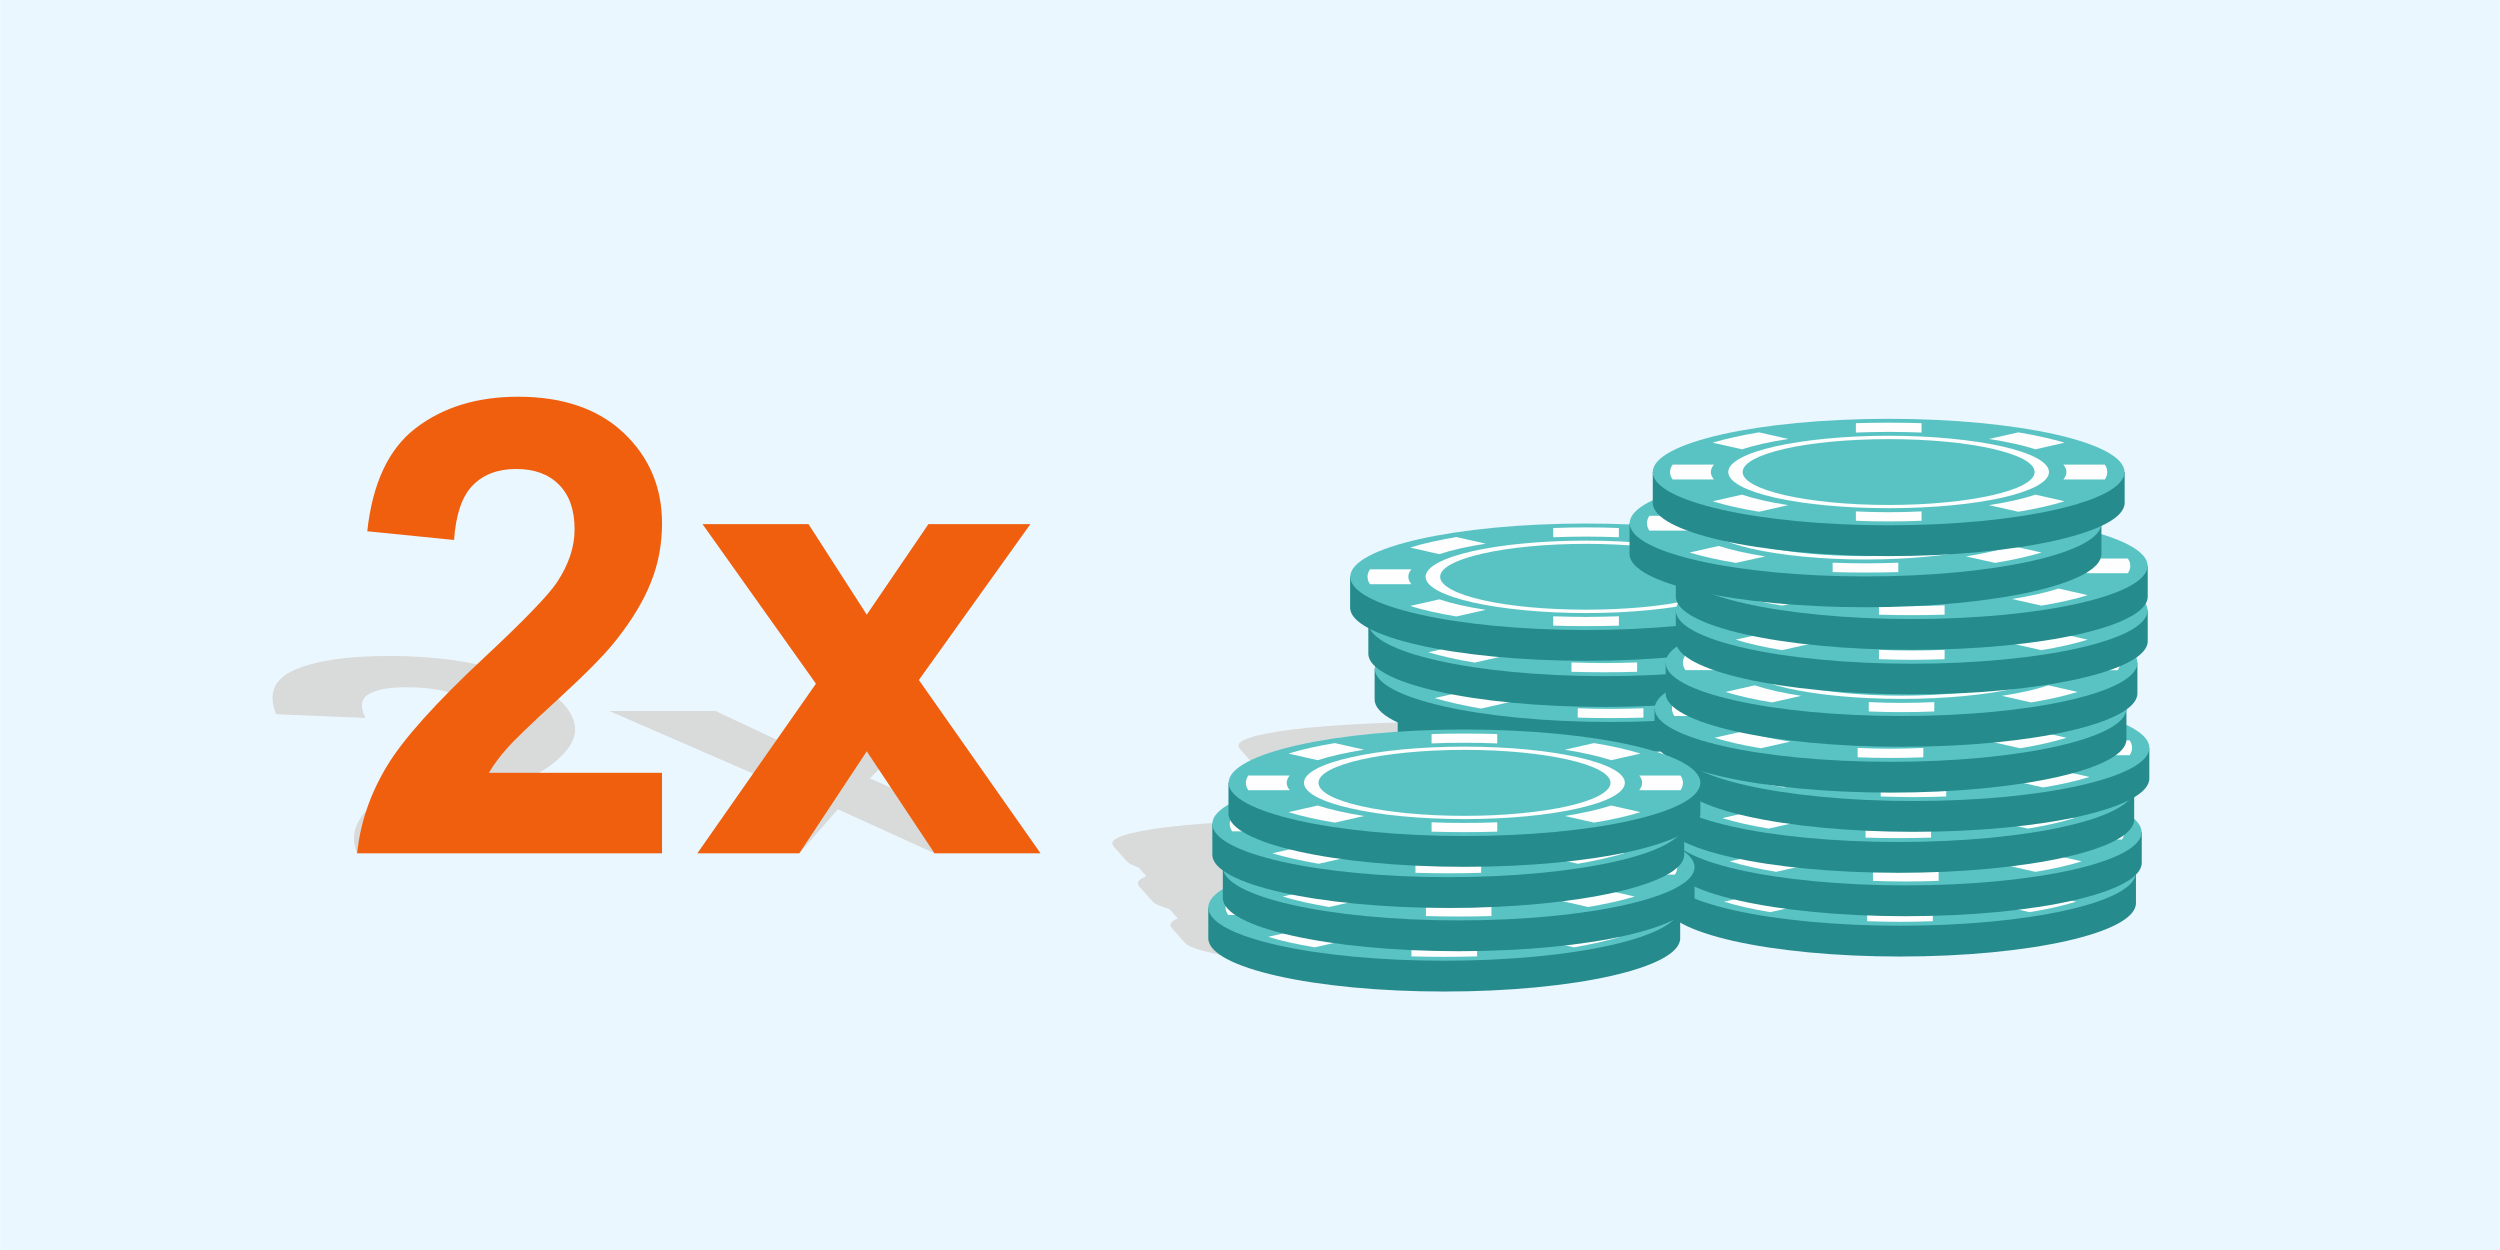 <?xml version="1.0" encoding="UTF-8"?>
<!DOCTYPE svg PUBLIC "-//W3C//DTD SVG 1.1//EN" "http://www.w3.org/Graphics/SVG/1.1/DTD/svg11.dtd">
<!-- Creator: CorelDRAW X7 -->
<svg xmlns="http://www.w3.org/2000/svg" xml:space="preserve" width="154.953mm" height="77.476mm" version="1.1" style="shape-rendering:geometricPrecision; text-rendering:geometricPrecision; image-rendering:optimizeQuality; fill-rule:evenodd; clip-rule:evenodd"
viewBox="0 0 15495 7748"
 xmlns:xlink="http://www.w3.org/1999/xlink">
 <defs>
  <style type="text/css">
   <![CDATA[
    .fil5 {fill:#FEFEFE}
    .fil1 {fill:#D9DADA}
    .fil3 {fill:#268B8D}
    .fil4 {fill:#59C3C4}
    .fil0 {fill:#EBF7FF}
    .fil7 {fill:#EF5F0E}
    .fil6 {fill:#FEFEFE;fill-rule:nonzero}
    .fil2 {fill:#D9DADA;fill-rule:nonzero}
   ]]>
  </style>
 </defs>
 <g id="Layer_x0020_1">
  <g id="_1084365520">
   <rect class="fil0" width="15495" height="7748"/>
   <path class="fil1" d="M13010 5531l84 95c80,91 -510,164 -1317,164 -808,0 -1528,-73 -1608,-164l-83 -95 58 0c237,69 843,119 1508,119 666,0 1184,-50 1300,-119l58 0z"/>
   <circle class="fil1" transform="matrix(0.891 -0 0.088 0.1 11548.1 5531.31)" r="1640"/>
   <path class="fil1" d="M11619 5381l25 29c-67,-2 -136,-2 -205,-2 -70,0 -137,0 -202,2l-25 -29c65,-1 133,-2 202,-2 69,0 137,1 205,2zm624 28c118,9 225,20 316,32l-163 20c-88,-12 -196,-23 -316,-32l163 -20zm625 99c16,8 28,16 35,23 7,8 8,16 5,23l-257 0c6,-7 6,-15 -1,-23 -7,-7 -20,-15 -39,-23l257 0zm-149 114c-70,12 -158,23 -259,32l-200 -21c105,-8 193,-19 259,-32l200 21zm-835 60c-65,1 -132,2 -202,2 -69,0 -137,-1 -204,-2l-26 -29c67,1 136,2 205,2 70,0 137,-1 202,-2l25 29zm-1031 -28c-118,-9 -224,-20 -316,-32l163 -21c89,13 196,24 316,32l-163 21zm-624 -100c-17,-7 -29,-15 -36,-23 -7,-7 -8,-15 -5,-23l257 0c-6,8 -6,16 1,23 7,8 20,16 39,23l-256 0zm148 -113c70,-12 158,-23 260,-32l199 20c-105,9 -193,20 -259,32l-200 -20z"/>
   <path class="fil2" d="M11449 5420c275,0 535,12 732,32 198,21 334,48 361,79 27,31 -59,59 -221,79 -162,20 -400,33 -674,33 -275,0 -534,-13 -732,-33 -198,-20 -334,-48 -361,-79 -27,-31 59,-58 221,-79 162,-20 400,-32 674,-32zm676 39c-180,-18 -417,-29 -667,-29 -250,0 -466,11 -613,29 -148,19 -227,44 -202,72 25,28 149,54 329,72 180,19 416,30 666,30 250,0 466,-11 613,-30 148,-18 227,-44 202,-72 -25,-28 -148,-53 -328,-72z"/>
   <path class="fil1" d="M12936 5407l84 95c80,91 -510,164 -1317,164 -808,0 -1528,-73 -1608,-164l-83 -95 58 0c237,68 843,118 1508,118 666,0 1184,-50 1300,-118l58 0z"/>
   <circle class="fil1" transform="matrix(0.891 -0 0.088 0.1 11473.9 5406.92)" r="1640"/>
   <path class="fil1" d="M11544 5256l26 29c-67,-1 -136,-2 -205,-2 -70,0 -137,1 -202,2l-25 -29c65,-1 133,-1 202,-1 69,0 137,0 204,1zm625 28c118,9 224,20 316,33l-163 20c-89,-13 -196,-24 -316,-32l163 -21zm624 100c17,8 29,15 36,23 7,8 8,15 5,23l-257 0c6,-8 6,-15 -1,-23 -7,-8 -20,-16 -39,-23l256 0zm-148 113c-70,12 -158,23 -259,32l-200 -20c105,-9 193,-20 259,-32l200 20zm-835 60c-65,2 -133,2 -202,2 -69,0 -137,0 -205,-2l-25 -28c67,1 136,2 205,2 70,0 137,-1 202,-2l25 28zm-1031 -28c-118,-9 -225,-20 -316,-32l163 -20c88,12 196,23 316,32l-163 20zm-625 -99c-16,-8 -28,-15 -35,-23 -7,-8 -8,-15 -5,-23l257 0c-6,7 -6,15 1,23 7,8 20,15 39,23l-257 0zm149 -113c70,-13 158,-24 259,-33l200 21c-105,8 -193,19 -259,32l-200 -20z"/>
   <path class="fil2" d="M11375 5295c275,0 534,13 732,33 198,20 334,48 361,79 27,31 -59,59 -221,79 -162,20 -400,33 -674,33 -275,0 -535,-13 -732,-33 -198,-20 -334,-48 -361,-79 -27,-31 59,-59 221,-79 162,-20 400,-33 674,-33zm675 40c-180,-18 -416,-30 -666,-30 -250,0 -466,12 -613,30 -148,18 -227,44 -202,72 25,28 148,53 328,72 180,18 417,30 667,30 250,0 466,-12 613,-30 148,-19 227,-44 202,-72 -25,-28 -149,-54 -329,-72z"/>
   <path class="fil1" d="M12772 5274l84 94c80,91 -510,165 -1318,165 -807,0 -1527,-74 -1607,-165l-84 -94 58 0c238,68 843,118 1509,118 666,0 1183,-50 1300,-118l58 0z"/>
   <circle class="fil1" transform="matrix(0.891 -0 0.088 0.1 11309.7 5273.51)" r="1640"/>
   <path class="fil1" d="M11380 5123l26 29c-67,-2 -136,-2 -206,-2 -69,0 -136,0 -201,2l-25 -29c65,-1 132,-2 201,-2 70,0 138,1 205,2zm625 28c118,9 224,20 316,32l-163 21c-89,-13 -196,-24 -316,-33l163 -20zm624 100c17,7 29,15 36,23 6,7 8,15 5,22l-257 0c6,-7 5,-15 -1,-22 -7,-8 -21,-16 -39,-23l256 0zm-149 113c-70,12 -157,23 -259,32l-199 -20c105,-9 193,-20 259,-33l199 21zm-834 60c-65,1 -133,2 -202,2 -69,0 -137,-1 -205,-2l-25 -29c67,2 135,2 205,2 69,0 137,0 201,-2l26 29zm-1031 -28c-118,-9 -225,-20 -317,-32l164 -21c88,13 196,24 316,33l-163 20zm-625 -100c-16,-7 -28,-15 -35,-22 -7,-8 -8,-16 -5,-23l257 0c-6,7 -6,15 1,23 7,7 20,15 39,22l-257 0zm149 -113c70,-12 158,-23 259,-32l200 20c-105,9 -193,20 -259,33l-200 -21z"/>
   <path class="fil2" d="M11211 5162c275,0 534,12 732,33 198,20 334,48 361,79 27,30 -60,58 -222,78 -162,21 -399,33 -674,33 -274,0 -534,-12 -732,-33 -197,-20 -333,-48 -360,-78 -28,-31 59,-59 221,-79 162,-21 400,-33 674,-33zm675 40c-180,-19 -416,-30 -666,-30 -250,0 -466,11 -614,30 -147,18 -226,43 -201,72 25,28 148,53 328,71 180,19 417,30 666,30 250,0 467,-11 614,-30 148,-18 226,-43 202,-71 -25,-29 -149,-54 -329,-72z"/>
   <path class="fil1" d="M12754 5147l84 95c80,90 -510,164 -1317,164 -808,0 -1528,-74 -1608,-164l-84 -95 58 0c238,68 844,118 1509,118 666,0 1184,-50 1300,-118l58 0z"/>
   <circle class="fil1" transform="matrix(0.891 -0 0.088 0.1 11291.8 5146.78)" r="1640"/>
   <path class="fil1" d="M11362 4996l26 29c-67,-1 -136,-2 -205,-2 -70,0 -137,1 -202,2l-25 -29c65,-1 132,-1 201,-1 70,0 138,0 205,1zm625 28c118,9 224,20 316,33l-163 20c-89,-13 -196,-24 -316,-32l163 -21zm624 100c17,7 29,15 36,23 7,8 8,15 5,23l-257 0c6,-8 6,-15 -1,-23 -7,-8 -21,-16 -39,-23l256 0zm-149 113c-70,12 -157,23 -259,32l-199 -20c105,-9 193,-20 259,-32l199 20zm-834 60c-65,1 -133,2 -202,2 -69,0 -137,-1 -205,-2l-25 -29c67,2 136,3 205,3 70,0 137,-1 202,-3l25 29zm-1031 -28c-118,-9 -225,-20 -317,-32l164 -20c88,12 196,23 316,32l-163 20zm-625 -99c-16,-8 -28,-15 -35,-23 -7,-8 -8,-16 -5,-23l257 0c-6,7 -6,15 1,23 7,8 20,15 39,23l-257 0zm149 -113c70,-13 158,-24 259,-33l200 21c-105,8 -193,19 -259,32l-200 -20z"/>
   <path class="fil2" d="M11193 5035c275,0 534,13 732,33 198,20 334,48 361,79 27,31 -59,59 -222,79 -162,20 -399,32 -674,32 -274,0 -534,-12 -731,-32 -198,-20 -334,-48 -361,-79 -28,-31 59,-59 221,-79 162,-20 400,-33 674,-33zm675 40c-180,-19 -416,-30 -666,-30 -250,0 -466,11 -614,30 -147,18 -226,44 -201,72 25,28 148,53 328,72 180,18 417,29 667,29 249,0 466,-11 613,-29 148,-19 227,-44 202,-72 -25,-28 -149,-54 -329,-72z"/>
   <path class="fil1" d="M12505 5026l84 95c80,91 -510,164 -1317,164 -808,0 -1528,-73 -1608,-164l-84 -95 59 0c237,68 843,118 1508,118 666,0 1184,-50 1300,-118l58 0z"/>
   <circle class="fil1" transform="matrix(0.891 -0 0.088 0.1 11042.9 5025.97)" r="1640"/>
   <path class="fil1" d="M11113 4875l26 29c-67,-1 -136,-2 -205,-2 -70,0 -137,1 -202,2l-25 -29c65,-1 132,-1 202,-1 69,0 137,0 204,1zm625 28c118,10 224,20 316,33l-163 20c-89,-13 -196,-24 -316,-32l163 -21zm624 100c17,8 29,15 36,23 7,8 8,15 5,23l-257 0c6,-8 6,-15 -1,-23 -7,-8 -20,-15 -39,-23l256 0zm-148 113c-70,13 -158,23 -260,33l-199 -21c105,-9 193,-19 259,-32l200 20zm-835 60c-65,2 -133,2 -202,2 -69,0 -137,0 -205,-2l-25 -28c67,1 136,2 205,2 70,0 137,-1 202,-2l25 28zm-1031 -27c-118,-10 -225,-20 -316,-33l163 -20c88,13 196,23 316,32l-163 21zm-625 -100c-16,-8 -28,-15 -35,-23 -7,-8 -8,-15 -5,-23l257 0c-6,8 -6,15 1,23 7,8 20,15 39,23l-257 0zm149 -113c70,-13 158,-23 259,-33l200 21c-105,8 -193,19 -259,32l-200 -20z"/>
   <path class="fil2" d="M10944 4914c275,0 534,13 732,33 198,20 334,48 361,79 27,31 -59,59 -221,79 -162,20 -400,33 -675,33 -274,0 -534,-13 -731,-33 -198,-20 -334,-48 -361,-79 -27,-31 59,-59 221,-79 162,-20 400,-33 674,-33zm675 40c-180,-18 -416,-30 -666,-30 -250,0 -466,12 -613,30 -148,18 -227,44 -202,72 25,28 148,53 328,72 180,18 417,30 667,30 250,0 466,-12 613,-30 148,-19 227,-44 202,-72 -25,-28 -149,-54 -329,-72z"/>
   <path class="fil1" d="M12449 4885l84 95c80,90 -510,164 -1318,164 -807,0 -1527,-74 -1607,-164l-84 -95 58 0c238,68 843,118 1509,118 666,0 1183,-50 1300,-118l58 0z"/>
   <circle class="fil1" transform="matrix(0.891 -0 0.088 0.1 10986.6 4884.64)" r="1640"/>
   <path class="fil1" d="M11057 4734l26 29c-68,-1 -136,-2 -206,-2 -69,0 -136,1 -201,2l-26 -29c66,-1 133,-2 202,-2 69,0 138,1 205,2zm625 28c118,9 224,20 316,32l-164 21c-88,-13 -195,-24 -316,-33l164 -20zm624 100c17,7 29,15 35,23 7,7 9,15 5,22l-256 0c6,-7 5,-15 -2,-22 -6,-8 -20,-16 -39,-23l257 0zm-149 113c-70,12 -157,23 -259,32l-199 -20c105,-9 193,-20 259,-32l199 20zm-834 60c-66,1 -133,2 -202,2 -69,0 -138,-1 -205,-2l-25 -29c67,2 135,2 205,2 69,0 137,0 201,-2l26 29zm-1032 -28c-117,-9 -224,-20 -316,-32l164 -20c88,12 195,23 316,32l-164 20zm-624 -100c-16,-7 -28,-15 -35,-22 -7,-8 -9,-16 -5,-23l256 0c-5,7 -5,15 2,23 7,7 20,15 39,22l-257 0zm149 -113c70,-12 157,-23 259,-32l199 20c-105,9 -193,20 -259,33l-199 -21z"/>
   <path class="fil2" d="M10888 4773c275,0 534,12 732,33 198,20 334,48 361,79 27,30 -60,58 -222,79 -162,20 -399,32 -674,32 -274,0 -534,-12 -732,-32 -197,-21 -333,-49 -361,-79 -27,-31 60,-59 222,-79 162,-21 400,-33 674,-33zm675 40c-180,-19 -416,-30 -666,-30 -250,0 -466,11 -614,30 -147,18 -226,44 -201,72 24,28 148,53 328,72 180,18 416,29 666,29 250,0 466,-11 614,-29 148,-19 226,-44 202,-72 -25,-28 -149,-54 -329,-72z"/>
   <path class="fil1" d="M12370 4723l84 95c80,91 -510,164 -1318,164 -807,0 -1527,-73 -1607,-164l-84 -95 58 0c238,69 843,119 1509,119 666,0 1183,-50 1300,-119l58 0z"/>
   <circle class="fil1" transform="matrix(0.891 -0 0.088 0.1 10907.7 4723.34)" r="1640"/>
   <path class="fil1" d="M10978 4573l26 29c-67,-2 -136,-2 -206,-2 -69,0 -136,0 -201,2l-26 -29c66,-1 133,-2 202,-2 69,0 138,1 205,2zm625 28c118,9 224,20 316,32l-163 20c-89,-12 -196,-23 -317,-32l164 -20zm624 99c17,8 29,16 36,23 6,8 8,16 4,23l-256 0c6,-7 5,-15 -2,-23 -6,-7 -20,-15 -38,-23l256 0zm-149 114c-70,12 -157,23 -259,32l-199 -20c105,-9 193,-20 259,-33l199 21zm-834 60c-66,1 -133,2 -202,2 -69,0 -138,-1 -205,-2l-25 -29c67,1 135,2 205,2 69,0 137,-1 201,-2l26 29zm-1032 -28c-117,-9 -224,-20 -316,-32l164 -21c88,13 195,24 316,33l-164 20zm-624 -100c-16,-7 -28,-15 -35,-23 -7,-7 -9,-15 -5,-23l256 0c-5,8 -5,16 2,23 7,8 20,16 39,23l-257 0zm149 -113c70,-12 157,-23 259,-32l200 20c-106,9 -193,20 -260,32l-199 -20z"/>
   <path class="fil2" d="M10809 4612c275,0 534,12 732,32 198,21 334,49 361,79 27,31 -60,59 -222,79 -162,21 -399,33 -674,33 -274,0 -534,-12 -732,-33 -197,-20 -333,-48 -360,-79 -28,-30 59,-58 221,-79 162,-20 400,-32 674,-32zm675 39c-180,-18 -416,-29 -666,-29 -250,0 -466,11 -614,29 -147,19 -226,44 -201,72 24,28 148,54 328,72 180,19 416,30 666,30 250,0 467,-11 614,-30 148,-18 226,-44 202,-72 -25,-28 -149,-53 -329,-72z"/>
   <path class="fil1" d="M12249 4586l84 95c80,91 -510,164 -1318,164 -808,0 -1527,-73 -1607,-164l-84 -95 58 0c237,68 843,118 1509,118 666,0 1183,-50 1300,-118l58 0z"/>
   <circle class="fil1" transform="matrix(0.891 -0 0.088 0.1 10786.4 4585.97)" r="1640"/>
   <path class="fil1" d="M10857 4435l25 29c-67,-1 -135,-2 -205,-2 -69,0 -137,1 -201,2l-26 -29c66,-1 133,-1 202,-1 69,0 138,0 205,1zm625 28c117,10 224,20 316,33l-164 20c-88,-13 -195,-24 -316,-32l164 -21zm624 100c16,8 28,15 35,23 7,8 9,15 5,23l-256 0c5,-8 5,-15 -2,-23 -7,-8 -20,-15 -39,-23l257 0zm-149 113c-70,13 -157,23 -259,33l-199 -21c105,-9 193,-19 259,-32l199 20zm-834 60c-66,2 -133,2 -202,2 -69,0 -138,0 -205,-2l-26 -28c68,1 136,2 206,2 69,0 136,-1 201,-2l26 28zm-1032 -27c-117,-10 -224,-20 -316,-33l164 -20c88,13 195,23 316,32l-164 21zm-624 -100c-17,-8 -29,-15 -35,-23 -7,-8 -9,-15 -5,-23l256 0c-5,8 -5,15 2,23 7,8 20,15 39,23l-257 0zm149 -113c70,-13 157,-23 259,-33l199 21c-105,8 -193,19 -259,32l-199 -20z"/>
   <path class="fil2" d="M10688 4474c274,0 534,13 732,33 197,20 333,48 361,79 27,31 -60,59 -222,79 -162,20 -399,33 -674,33 -275,0 -534,-13 -732,-33 -198,-20 -333,-48 -361,-79 -27,-31 60,-59 222,-79 162,-20 399,-33 674,-33zm675 40c-180,-18 -416,-30 -666,-30 -250,0 -466,12 -614,30 -147,18 -226,44 -202,72 25,28 149,53 329,72 180,18 416,30 666,30 250,0 466,-12 614,-30 147,-19 226,-44 201,-72 -24,-28 -148,-54 -328,-72z"/>
   <path class="fil1" d="M11846 4454l84 95c80,91 -510,165 -1318,165 -807,0 -1527,-74 -1607,-165l-84 -95 58 0c238,69 843,119 1509,119 666,0 1183,-50 1300,-119l58 0z"/>
   <circle class="fil1" transform="matrix(0.891 -0 0.088 0.1 10383.7 4454.46)" r="1640"/>
   <path class="fil1" d="M10454 4304l26 29c-67,-2 -136,-2 -206,-2 -69,0 -136,0 -201,2l-25 -29c65,-1 132,-2 201,-2 70,0 138,1 205,2zm625 28c118,9 224,20 316,32l-163 21c-89,-13 -196,-24 -316,-33l163 -20zm624 100c17,7 29,15 36,22 6,8 8,16 5,23l-257 0c6,-7 5,-15 -1,-23 -7,-7 -21,-15 -39,-22l256 0zm-149 113c-70,12 -157,23 -259,32l-199 -20c105,-9 193,-20 259,-33l199 21zm-834 60c-65,1 -133,2 -202,2 -69,0 -137,-1 -205,-2l-25 -29c67,2 135,2 205,2 69,0 137,0 201,-2l26 29zm-1032 -28c-117,-9 -224,-20 -316,-32l164 -21c88,13 196,24 316,33l-164 20zm-624 -100c-16,-7 -28,-15 -35,-23 -7,-7 -8,-15 -5,-22l257 0c-6,7 -6,15 1,22 7,8 20,16 39,23l-257 0zm149 -113c70,-12 158,-23 259,-32l200 20c-105,9 -193,20 -259,33l-200 -21z"/>
   <path class="fil2" d="M10285 4343c275,0 534,12 732,32 198,21 334,49 361,79 27,31 -60,59 -222,79 -162,21 -399,33 -674,33 -274,0 -534,-12 -732,-33 -197,-20 -333,-48 -360,-79 -28,-30 59,-58 221,-79 162,-20 400,-32 674,-32zm675 40c-180,-19 -416,-30 -666,-30 -250,0 -466,11 -614,30 -147,18 -226,43 -201,71 25,29 148,54 328,72 180,19 417,30 666,30 250,0 467,-11 614,-30 148,-18 226,-43 202,-72 -25,-28 -149,-53 -329,-71z"/>
   <path class="fil1" d="M11850 4297l84 95c80,90 -510,164 -1317,164 -808,0 -1528,-74 -1608,-164l-83 -95 58 0c237,68 843,118 1508,118 666,0 1184,-50 1300,-118l58 0z"/>
   <circle class="fil1" transform="matrix(0.891 -0 0.088 0.1 10388 4296.63)" r="1640"/>
   <path class="fil1" d="M10458 4146l26 29c-67,-1 -136,-2 -205,-2 -70,0 -137,1 -202,2l-25 -29c65,-1 133,-2 202,-2 69,0 137,1 204,2zm625 28c118,9 225,20 316,32l-163 21c-89,-13 -196,-24 -316,-33l163 -20zm624 100c17,7 29,15 36,23 7,7 8,15 5,22l-257 0c6,-7 6,-15 -1,-22 -7,-8 -20,-16 -39,-23l256 0zm-148 113c-70,12 -158,23 -259,32l-200 -20c105,-9 193,-20 259,-32l200 20zm-835 60c-65,1 -133,2 -202,2 -69,0 -137,-1 -205,-2l-25 -29c67,2 136,2 205,2 70,0 137,0 202,-2l25 29zm-1031 -28c-118,-9 -225,-20 -316,-32l163 -20c88,12 196,23 316,32l-163 20zm-625 -100c-16,-7 -28,-15 -35,-22 -7,-8 -8,-16 -5,-23l257 0c-6,7 -6,15 1,23 7,7 20,15 39,22l-257 0zm149 -113c70,-12 158,-23 259,-32l200 20c-105,9 -193,20 -259,33l-200 -21z"/>
   <path class="fil2" d="M10289 4185c275,0 534,12 732,33 198,20 334,48 361,79 27,30 -59,58 -221,79 -162,20 -400,32 -674,32 -275,0 -535,-12 -732,-32 -198,-21 -334,-49 -361,-79 -27,-31 59,-59 221,-79 162,-21 400,-33 674,-33zm675 40c-180,-19 -416,-30 -666,-30 -250,0 -466,11 -613,30 -148,18 -227,44 -202,72 25,28 148,53 328,72 180,18 417,29 667,29 250,0 466,-11 613,-29 148,-19 227,-44 202,-72 -25,-28 -149,-54 -329,-72z"/>
   <path class="fil1" d="M8217 5285l84 94c80,91 799,165 1607,165 808,0 1398,-74 1318,-165l-84 -94 -58 0c-117,68 -634,118 -1300,118 -666,0 -1272,-50 -1509,-118l-58 0z"/>
   <circle class="fil1" transform="matrix(-0.891 -0 0.088 0.1 9679.43 5284.6)" r="1640"/>
   <path class="fil1" d="M9343 5134l26 29c64,-1 132,-2 201,-2 70,0 138,1 205,2l-25 -29c-67,-1 -136,-2 -205,-2 -69,0 -136,1 -202,2zm-575 28c-102,9 -189,20 -259,32l199 21c66,-13 154,-24 259,-33l-199 -20zm-448 100c-4,7 -2,15 5,23 6,7 18,15 35,22l257 0c-19,-7 -32,-15 -39,-22 -7,-8 -8,-16 -2,-23l-256 0zm348 113c92,12 199,23 316,32l164 -20c-121,-9 -228,-20 -316,-33l-164 21zm941 60c67,1 136,2 205,2 69,0 136,-1 202,-2l-26 -29c-65,2 -132,2 -201,2 -70,0 -138,0 -206,-2l26 29zm982 -28c102,-9 189,-20 259,-32l-199 -21c-66,13 -154,24 -259,33l199 20zm448 -100c4,-7 2,-15 -5,-22 -7,-8 -19,-16 -35,-23l-257 0c19,7 32,15 39,23 7,7 7,15 2,22l256 0zm-348 -113c-92,-12 -199,-23 -316,-32l-164 20c121,9 228,20 316,33l164 -21z"/>
   <path class="fil2" d="M9581 5173c-275,0 -512,12 -674,33 -162,20 -249,48 -222,79 28,30 163,58 361,79 198,20 457,32 732,32 275,0 512,-12 674,-32 162,-21 249,-49 222,-79 -28,-31 -164,-59 -361,-79 -198,-21 -458,-33 -732,-33zm-605 40c148,-19 364,-30 614,-30 250,0 486,11 666,30 180,18 304,44 328,72 25,28 -54,53 -201,71 -148,19 -364,30 -614,30 -250,0 -486,-11 -666,-30 -180,-18 -304,-43 -329,-71 -24,-28 55,-54 202,-72z"/>
   <path class="fil1" d="M8219 5160l83 95c80,91 800,164 1608,164 807,0 1397,-73 1317,-164l-84 -95 -58 0c-116,69 -634,119 -1300,119 -665,0 -1271,-50 -1508,-119l-58 0z"/>
   <circle class="fil1" transform="matrix(-0.891 -0 0.088 0.1 9680.99 5160.21)" r="1640"/>
   <path class="fil1" d="M9345 5010l25 29c65,-2 132,-3 202,-3 69,0 138,1 205,3l-25 -29c-68,-1 -136,-2 -205,-2 -69,0 -137,1 -202,2zm-576 28c-101,9 -189,20 -259,32l200 20c66,-12 154,-23 259,-32l-200 -20zm-448 99c-3,8 -2,15 5,23 7,8 19,16 36,23l256 0c-19,-7 -32,-15 -39,-23 -7,-8 -7,-15 -1,-23l-257 0zm349 113c91,13 198,24 316,33l163 -21c-120,-8 -227,-19 -316,-32l-163 20zm940 61c68,1 136,1 205,1 69,0 137,0 202,-1l-25 -29c-65,1 -132,2 -202,2 -69,0 -138,-1 -205,-2l25 29zm983 -28c101,-9 189,-20 259,-33l-200 -20c-66,13 -154,24 -259,32l200 21zm448 -100c3,-7 2,-15 -5,-23 -7,-8 -19,-15 -36,-23l-256 0c19,8 32,15 39,23 7,8 7,16 1,23l257 0zm-349 -113c-91,-12 -198,-23 -316,-32l-163 20c120,9 227,20 316,32l163 -20z"/>
   <path class="fil2" d="M9582 5049c-274,0 -512,12 -674,32 -162,20 -248,48 -221,79 27,31 163,59 361,79 197,20 457,33 732,33 274,0 512,-13 674,-33 162,-20 248,-48 221,-79 -27,-31 -163,-59 -361,-79 -197,-20 -457,-32 -732,-32zm-604 39c147,-18 363,-29 613,-29 250,0 486,11 666,29 180,19 304,44 329,72 25,28 -54,54 -202,72 -147,19 -363,30 -613,30 -250,0 -486,-11 -666,-30 -180,-18 -304,-44 -329,-72 -25,-28 54,-53 202,-72z"/>
   <path class="fil1" d="M8261 5027l83 95c80,90 800,164 1608,164 807,0 1397,-74 1317,-164l-84 -95 -58 0c-116,68 -634,118 -1300,118 -665,0 -1271,-50 -1508,-118l-58 0z"/>
   <circle class="fil1" transform="matrix(-0.891 -0 0.088 0.1 9723.06 5026.8)" r="1640"/>
   <path class="fil1" d="M9387 4876l25 29c65,-1 132,-2 202,-2 69,0 138,1 205,2l-25 -29c-68,-1 -136,-1 -205,-1 -69,0 -137,0 -202,1zm-575 28c-102,9 -190,20 -260,33l200 20c66,-13 154,-24 259,-32l-199 -21zm-449 100c-3,7 -2,15 5,23 7,8 19,15 36,23l256 0c-19,-8 -32,-15 -39,-23 -7,-8 -7,-16 -1,-23l-257 0zm349 113c92,12 198,23 316,32l163 -20c-120,-9 -227,-20 -316,-32l-163 20zm941 60c67,1 135,2 204,2 70,0 137,-1 202,-2l-25 -29c-65,2 -132,3 -202,3 -69,0 -138,-1 -205,-3l26 29zm982 -28c101,-9 189,-20 259,-32l-200 -20c-66,12 -154,23 -259,32l200 20zm448 -99c3,-8 2,-15 -5,-23 -7,-8 -19,-16 -35,-23l-257 0c19,7 32,15 39,23 7,8 7,15 1,23l257 0zm-349 -113c-91,-13 -198,-24 -316,-33l-163 21c120,8 228,19 316,32l163 -20z"/>
   <path class="fil2" d="M9625 4915c-275,0 -513,13 -675,33 -162,20 -248,48 -221,79 27,31 163,59 361,79 198,20 457,32 732,32 274,0 512,-12 674,-32 162,-20 248,-48 221,-79 -27,-31 -163,-59 -361,-79 -197,-20 -457,-33 -731,-33zm-605 40c147,-18 363,-30 613,-30 250,0 487,12 667,30 180,18 303,44 328,72 25,28 -54,53 -202,72 -147,18 -363,29 -613,29 -250,0 -486,-11 -666,-29 -180,-19 -304,-44 -329,-72 -25,-28 54,-54 202,-72z"/>
   <path class="fil1" d="M8095 4900l84 95c80,91 800,164 1608,164 807,0 1397,-73 1317,-164l-84 -95 -58 0c-116,68 -634,118 -1300,118 -665,0 -1271,-50 -1509,-118l-58 0z"/>
   <circle class="fil1" transform="matrix(-0.891 -0 0.088 0.1 9557.83 4900.07)" r="1640"/>
   <path class="fil1" d="M9222 4750l25 28c65,-1 132,-2 202,-2 69,0 138,1 205,2l-26 -28c-67,-2 -135,-2 -204,-2 -70,0 -137,0 -202,2zm-576 28c-101,9 -189,19 -259,32l200 20c66,-12 154,-23 259,-32l-200 -20zm-448 99c-3,8 -2,15 5,23 7,8 19,15 35,23l257 0c-19,-7 -32,-15 -39,-23 -7,-8 -7,-15 -1,-23l-257 0zm349 113c91,13 198,24 316,33l163 -21c-120,-8 -228,-19 -316,-32l-163 20zm940 61c68,1 136,1 205,1 69,0 137,0 202,-1l-25 -29c-65,1 -132,2 -202,2 -69,0 -138,-1 -205,-2l25 29zm982 -28c102,-9 189,-20 259,-33l-199 -20c-66,13 -154,24 -259,32l199 21zm449 -100c3,-8 2,-15 -5,-23 -7,-8 -19,-15 -36,-23l-256 0c19,8 32,15 39,23 7,8 7,16 1,23l257 0zm-349 -113c-92,-13 -198,-23 -316,-32l-163 20c120,9 227,20 316,32l163 -20z"/>
   <path class="fil2" d="M9459 4788c-274,0 -512,13 -674,33 -162,20 -249,48 -221,79 27,31 163,59 361,79 197,20 457,33 731,33 275,0 512,-13 674,-33 163,-20 249,-48 222,-79 -27,-31 -163,-59 -361,-79 -198,-20 -457,-33 -732,-33zm-605 40c148,-18 364,-30 614,-30 250,0 486,12 666,30 180,19 304,44 329,72 25,28 -54,54 -202,72 -147,18 -364,30 -613,30 -250,0 -487,-12 -667,-30 -180,-18 -303,-44 -328,-72 -25,-28 54,-53 201,-72z"/>
   <path class="fil1" d="M7846 4779l83 95c80,91 800,164 1608,164 807,0 1397,-73 1317,-164l-83 -95 -59 0c-116,69 -634,119 -1299,119 -666,0 -1272,-50 -1509,-119l-58 0z"/>
   <circle class="fil1" transform="matrix(-0.891 -0 0.088 0.1 9308.08 4779.26)" r="1640"/>
   <path class="fil1" d="M8972 4629l25 29c65,-2 132,-3 202,-3 69,0 138,1 205,3l-25 -29c-68,-1 -136,-2 -205,-2 -69,0 -137,1 -202,2zm-575 28c-102,9 -190,20 -260,32l200 20c66,-12 154,-23 259,-32l-199 -20zm-449 99c-3,8 -2,15 5,23 7,8 19,16 36,23l256 0c-19,-7 -32,-15 -39,-23 -7,-8 -7,-15 -1,-23l-257 0zm349 114c92,12 198,23 316,32l163 -21c-120,-8 -227,-19 -316,-32l-163 21zm941 60c67,1 135,1 204,1 70,0 137,0 202,-1l-25 -29c-65,1 -132,2 -202,2 -69,0 -138,-1 -205,-2l26 29zm982 -28c101,-9 189,-20 259,-32l-200 -21c-66,13 -154,24 -259,32l200 21zm448 -100c3,-7 2,-15 -5,-23 -7,-8 -19,-15 -35,-23l-257 0c19,8 32,15 39,23 7,8 7,16 1,23l257 0zm-349 -113c-91,-12 -198,-23 -316,-32l-163 20c120,9 228,20 316,32l163 -20z"/>
   <path class="fil2" d="M9210 4668c-275,0 -512,12 -675,32 -162,21 -248,48 -221,79 27,31 163,59 361,79 198,20 457,33 732,33 274,0 512,-13 674,-33 162,-20 248,-48 221,-79 -27,-31 -163,-58 -361,-79 -197,-20 -457,-32 -731,-32zm-605 39c147,-18 363,-29 613,-29 250,0 487,11 667,29 180,19 303,44 328,72 25,28 -54,54 -202,72 -147,19 -363,30 -613,30 -250,0 -486,-11 -666,-30 -180,-18 -304,-44 -329,-72 -25,-28 54,-53 202,-72z"/>
   <path class="fil1" d="M7682 4638l83 95c80,91 800,164 1608,164 807,0 1397,-73 1317,-164l-83 -95 -59 0c-116,68 -634,118 -1299,118 -666,0 -1272,-50 -1509,-118l-58 0z"/>
   <circle class="fil1" transform="matrix(-0.891 -0 0.088 0.1 9144.1 4637.93)" r="1640"/>
   <path class="fil1" d="M8808 4487l25 29c65,-1 132,-2 202,-2 69,0 138,1 205,2l-25 -29c-68,-1 -136,-1 -205,-1 -69,0 -137,0 -202,1zm-575 28c-102,9 -189,20 -260,33l200 20c66,-13 154,-24 259,-32l-199 -21zm-449 100c-3,8 -2,15 5,23 7,8 19,15 36,23l256 0c-19,-8 -32,-15 -39,-23 -7,-8 -7,-16 -1,-23l-257 0zm349 113c92,13 198,23 316,32l163 -20c-120,-9 -227,-20 -316,-32l-163 20zm941 60c67,2 135,2 204,2 70,0 137,0 202,-2l-25 -28c-65,1 -132,2 -202,2 -69,0 -138,-1 -205,-2l26 28zm982 -28c101,-9 189,-19 259,-32l-200 -20c-66,12 -154,23 -259,32l200 20zm448 -99c3,-8 2,-15 -5,-23 -7,-8 -19,-15 -35,-23l-257 0c19,7 32,15 39,23 7,8 7,15 1,23l257 0zm-349 -113c-91,-13 -198,-24 -316,-33l-163 21c120,8 228,19 316,32l163 -20z"/>
   <path class="fil2" d="M9046 4526c-275,0 -512,13 -675,33 -162,20 -248,48 -221,79 27,31 163,59 361,79 198,20 457,33 732,33 274,0 512,-13 674,-33 162,-20 248,-48 221,-79 -27,-31 -163,-59 -361,-79 -197,-20 -457,-33 -731,-33zm-605 40c147,-18 363,-30 613,-30 250,0 487,12 667,30 180,18 303,44 328,72 25,28 -54,53 -202,72 -147,18 -363,30 -613,30 -250,0 -486,-12 -666,-30 -180,-19 -304,-44 -329,-72 -25,-28 54,-54 202,-72z"/>
   <path class="fil3" d="M8446 5161l0 191c0,182 654,330 1462,330 808,0 1463,-148 1463,-330l0 -191 -58 0c-177,137 -739,238 -1405,238 -666,0 -1227,-101 -1404,-238l-58 0z"/>
   <ellipse class="fil4" cx="9908" cy="5161" rx="1462" ry="330"/>
   <path class="fil5" d="M9705 4858l0 58c66,-2 134,-4 203,-4 70,0 138,2 203,4l0 -58c-66,-2 -134,-3 -203,-3 -69,0 -137,1 -203,3zm-600 57c-110,18 -207,40 -288,65l182 40c77,-25 174,-47 287,-64l-181 -41zm-537 200c-9,15 -15,30 -15,46 0,16 6,31 15,46l257 0c-12,-15 -19,-30 -19,-46 0,-16 7,-31 19,-46l-257 0zm249 227c81,25 178,47 288,65l181 -41c-113,-17 -210,-39 -287,-65l-182 41zm888 121c66,3 134,4 203,4 69,0 137,-1 203,-4l0 -58c-65,3 -133,5 -203,5 -69,0 -137,-2 -203,-5l0 58zm1007 -56c109,-18 206,-40 287,-65l-181 -41c-78,26 -175,48 -288,65l182 41zm536 -200c10,-15 15,-30 15,-46 0,-16 -5,-31 -15,-46l-257 0c12,15 19,30 19,46 0,16 -7,31 -19,46l257 0zm-249 -227c-81,-25 -178,-47 -287,-65l-182 41c113,17 210,39 288,64l181 -40z"/>
   <path class="fil6" d="M9908 4936c-274,0 -523,26 -703,66 -180,41 -291,97 -291,159 0,62 111,118 291,159 180,40 429,65 703,65 275,0 523,-25 703,-65 180,-41 291,-97 291,-159 0,-62 -111,-118 -291,-159 -180,-40 -428,-66 -703,-66zm-640 80c164,-37 390,-59 640,-59 250,0 476,22 640,59 164,37 265,88 265,145 0,56 -101,107 -265,144 -164,37 -390,60 -640,60 -250,0 -476,-23 -640,-60 -164,-37 -265,-88 -265,-144 0,-57 101,-108 265,-145z"/>
   <path class="fil3" d="M8557 4911l0 191c0,182 655,330 1462,330 808,0 1463,-148 1463,-330l0 -191 -58 0c-177,137 -739,238 -1405,238 -665,0 -1227,-101 -1404,-238l-58 0z"/>
   <ellipse class="fil4" cx="10019" cy="4911" rx="1462" ry="330"/>
   <path class="fil5" d="M9816 4608l0 58c66,-2 134,-4 203,-4 70,0 138,2 204,4l0 -58c-67,-2 -134,-3 -204,-3 -69,0 -137,1 -203,3zm-600 57c-110,18 -207,40 -287,64l181 41c77,-25 175,-47 288,-64l-182 -41zm-536 200c-10,15 -15,30 -15,46 0,16 5,31 15,46l256 0c-12,-15 -18,-30 -18,-46 0,-16 6,-31 18,-46l-256 0zm249 227c80,25 177,47 287,65l182 -41c-113,-17 -211,-39 -288,-65l-181 41zm887 121c66,3 134,4 203,4 70,0 137,-1 204,-4l0 -58c-66,3 -134,5 -204,5 -69,0 -137,-2 -203,-5l0 58zm1007 -56c110,-18 207,-40 287,-65l-181 -41c-77,26 -175,48 -288,65l182 41zm536 -200c10,-15 15,-30 15,-46 0,-16 -5,-31 -15,-46l-257 0c13,15 19,30 19,46 0,16 -6,31 -19,46l257 0zm-249 -228c-80,-24 -177,-46 -287,-64l-182 41c113,17 211,39 288,64l181 -41z"/>
   <path class="fil6" d="M10019 4686c-274,0 -523,26 -702,66 -180,41 -292,97 -292,159 0,62 112,118 292,159 179,40 428,65 702,65 275,0 524,-25 703,-65 180,-41 292,-97 292,-159 0,-62 -112,-118 -292,-159 -179,-40 -428,-66 -703,-66zm-639 80c163,-37 390,-59 639,-59 250,0 477,22 640,59 164,37 265,88 265,145 0,56 -101,107 -265,144 -163,37 -390,60 -640,60 -249,0 -476,-23 -639,-60 -164,-37 -265,-88 -265,-144 0,-57 101,-108 265,-145z"/>
   <path class="fil3" d="M8717 4643l0 190c0,183 655,331 1462,331 808,0 1463,-148 1463,-331l0 -190 -58 0c-177,137 -739,238 -1405,238 -665,0 -1227,-101 -1404,-238l-58 0z"/>
   <ellipse class="fil4" cx="10179" cy="4643" rx="1462" ry="330"/>
   <path class="fil5" d="M9976 4340l0 58c66,-3 134,-4 203,-4 70,0 138,1 204,4l0 -58c-67,-2 -135,-3 -204,-3 -69,0 -137,1 -203,3zm-600 56c-110,19 -207,41 -288,65l182 41c77,-25 175,-47 287,-65l-181 -41zm-536 201c-10,15 -16,30 -16,46 0,15 6,31 16,46l256 0c-12,-15 -19,-31 -19,-46 0,-16 7,-31 19,-46l-256 0zm248 227c81,25 178,47 288,65l181 -41c-112,-17 -210,-39 -287,-65l-182 41zm888 121c66,3 134,4 203,4 69,0 137,-1 204,-4l0 -58c-66,3 -134,5 -204,5 -69,0 -137,-2 -203,-5l0 58zm1007 -56c109,-18 206,-40 287,-65l-181 -41c-77,26 -175,48 -288,65l182 41zm536 -200c10,-15 15,-31 15,-46 0,-16 -5,-31 -15,-46l-257 0c13,15 19,30 19,46 0,15 -6,31 -19,46l257 0zm-249 -228c-81,-24 -178,-46 -287,-65l-182 41c113,18 211,40 288,65l181 -41z"/>
   <path class="fil6" d="M10179 4418c-274,0 -523,25 -703,66 -180,41 -291,97 -291,159 0,62 111,118 291,158 180,41 429,66 703,66 275,0 523,-25 703,-66 180,-40 291,-96 291,-158 0,-62 -111,-118 -291,-159 -180,-41 -428,-66 -703,-66zm-640 80c164,-37 390,-60 640,-60 250,0 476,23 640,60 164,37 265,88 265,145 0,56 -101,107 -265,144 -164,37 -390,60 -640,60 -250,0 -476,-23 -640,-60 -163,-37 -265,-88 -265,-144 0,-57 102,-108 265,-145z"/>
   <path class="fil3" d="M8663 4388l0 191c0,182 655,330 1463,330 808,0 1462,-148 1462,-330l0 -191 -58 0c-177,137 -738,238 -1404,238 -666,0 -1227,-101 -1404,-238l-59 0z"/>
   <ellipse class="fil4" cx="10126" cy="4388" rx="1462" ry="330"/>
   <path class="fil5" d="M9923 4086l0 57c65,-2 133,-4 203,-4 69,0 137,2 203,4l0 -57c-66,-3 -134,-4 -203,-4 -69,0 -137,1 -203,4zm-600 56c-110,18 -207,40 -288,65l181 41c78,-26 175,-48 288,-65l-181 -41zm-537 200c-10,15 -15,30 -15,46 0,16 5,31 15,46l257 0c-12,-15 -19,-30 -19,-46 0,-16 7,-31 19,-46l-257 0zm249 227c81,25 178,47 288,65l181 -41c-113,-17 -210,-39 -288,-65l-181 41zm888 122c66,2 134,3 203,3 69,0 137,-1 203,-3l0 -58c-66,2 -134,4 -203,4 -70,0 -138,-2 -203,-4l0 58zm1006 -57c110,-18 207,-40 288,-65l-182 -41c-77,26 -174,48 -287,65l181 41zm537 -200c10,-15 15,-30 15,-46 0,-16 -5,-31 -15,-46l-257 0c12,15 19,30 19,46 0,16 -7,31 -19,46l257 0zm-249 -227c-81,-25 -178,-47 -288,-65l-181 41c113,17 210,39 287,65l182 -41z"/>
   <path class="fil6" d="M10126 4164c-275,0 -523,25 -703,65 -180,41 -291,97 -291,159 0,62 111,118 291,159 180,40 428,65 703,65 274,0 523,-25 703,-65 180,-41 291,-97 291,-159 0,-62 -111,-118 -291,-159 -180,-40 -429,-65 -703,-65zm-640 80c164,-37 390,-60 640,-60 250,0 476,23 640,60 164,36 265,88 265,144 0,56 -101,108 -265,145 -164,36 -390,59 -640,59 -250,0 -476,-23 -640,-59 -164,-37 -265,-89 -265,-145 0,-56 101,-108 265,-144z"/>
   <path class="fil3" d="M8520 4145l0 191c0,182 655,330 1463,330 807,0 1462,-148 1462,-330l0 -191 -58 0c-177,138 -739,238 -1404,238 -666,0 -1228,-100 -1405,-238l-58 0z"/>
   <ellipse class="fil4" cx="9983" cy="4145" rx="1462" ry="330"/>
   <path class="fil5" d="M9779 3843l0 58c66,-3 134,-5 204,-5 69,0 137,2 203,5l0 -58c-66,-3 -134,-4 -203,-4 -69,0 -137,1 -204,4zm-600 56c-109,18 -206,40 -287,65l181 41c77,-26 175,-48 288,-65l-182 -41zm-536 200c-10,15 -15,31 -15,46 0,16 5,31 15,46l257 0c-13,-15 -19,-30 -19,-46 0,-16 6,-31 19,-46l-257 0zm249 228c81,24 178,46 287,65l182 -41c-113,-18 -211,-40 -288,-65l-181 41zm887 121c67,2 135,3 204,3 69,0 137,-1 203,-3l0 -58c-66,3 -134,4 -203,4 -70,0 -138,-1 -204,-4l0 58zm1007 -56c110,-19 207,-41 288,-65l-182 -41c-77,25 -175,47 -287,65l181 41zm536 -201c10,-15 16,-30 16,-46 0,-15 -6,-31 -16,-46l-256 0c12,15 19,30 19,46 0,16 -7,31 -19,46l256 0zm-248 -227c-81,-25 -178,-47 -288,-65l-181 41c112,17 210,39 287,65l182 -41z"/>
   <path class="fil6" d="M9983 3921c-275,0 -523,25 -703,65 -180,41 -291,97 -291,159 0,62 111,118 291,159 180,41 428,66 703,66 274,0 523,-25 703,-66 180,-41 291,-97 291,-159 0,-62 -111,-118 -291,-159 -180,-40 -429,-65 -703,-65zm-640 80c164,-37 390,-60 640,-60 250,0 476,23 640,60 163,37 265,88 265,144 0,57 -102,108 -265,145 -164,37 -390,60 -640,60 -250,0 -476,-23 -640,-60 -164,-37 -265,-88 -265,-145 0,-56 101,-107 265,-144z"/>
   <path class="fil3" d="M8481 3861l0 191c0,182 655,330 1463,330 807,0 1462,-148 1462,-330l0 -191 -58 0c-177,138 -739,238 -1404,238 -666,0 -1228,-100 -1405,-238l-58 0z"/>
   <ellipse class="fil4" cx="9944" cy="3861" rx="1462" ry="330"/>
   <path class="fil5" d="M9740 3559l0 58c66,-3 134,-5 204,-5 69,0 137,2 203,5l0 -58c-66,-3 -134,-4 -203,-4 -70,0 -137,1 -204,4zm-600 56c-110,18 -207,40 -287,65l181 41c77,-26 175,-48 288,-65l-182 -41zm-536 200c-10,15 -15,30 -15,46 0,16 5,31 15,46l257 0c-13,-15 -19,-30 -19,-46 0,-16 6,-31 19,-46l-257 0zm249 228c80,24 177,46 287,64l182 -41c-113,-17 -211,-39 -288,-64l-181 41zm887 121c67,2 134,3 204,3 69,0 137,-1 203,-3l0 -58c-66,2 -134,4 -203,4 -70,0 -138,-2 -204,-4l0 58zm1007 -57c110,-18 207,-40 287,-64l-181 -41c-77,25 -175,47 -288,64l182 41zm536 -200c10,-15 15,-30 15,-46 0,-16 -5,-31 -15,-46l-256 0c12,15 18,30 18,46 0,16 -6,31 -18,46l256 0zm-249 -227c-80,-25 -177,-47 -287,-65l-182 41c113,17 211,39 288,65l181 -41z"/>
   <path class="fil6" d="M9944 3637c-275,0 -524,25 -703,65 -180,41 -292,97 -292,159 0,62 112,118 292,159 179,40 428,66 703,66 274,0 523,-26 702,-66 180,-41 292,-97 292,-159 0,-62 -112,-118 -292,-159 -179,-40 -428,-65 -702,-65zm-640 80c163,-37 390,-60 640,-60 249,0 476,23 639,60 164,37 265,88 265,144 0,57 -101,108 -265,145 -163,37 -390,59 -639,59 -250,0 -477,-22 -640,-59 -164,-37 -265,-88 -265,-145 0,-56 101,-107 265,-144z"/>
   <path class="fil3" d="M8368 3575l0 191c0,182 655,330 1463,330 807,0 1462,-148 1462,-330l0 -191 -58 0c-177,137 -739,238 -1404,238 -666,0 -1228,-101 -1405,-238l-58 0z"/>
   <ellipse class="fil4" cx="9831" cy="3575" rx="1462" ry="330"/>
   <path class="fil5" d="M9627 3273l0 57c66,-2 134,-4 204,-4 69,0 137,2 203,4l0 -57c-66,-3 -134,-4 -203,-4 -70,0 -137,1 -204,4zm-600 56c-109,18 -206,40 -287,65l181 41c77,-26 175,-48 288,-65l-182 -41zm-536 200c-10,15 -15,30 -15,46 0,16 5,31 15,46l257 0c-13,-15 -19,-30 -19,-46 0,-16 6,-31 19,-46l-257 0zm249 227c80,25 178,47 287,65l182 -41c-113,-17 -211,-39 -288,-65l-181 41zm887 122c67,2 134,3 204,3 69,0 137,-1 203,-3l0 -58c-66,2 -134,4 -203,4 -70,0 -138,-2 -204,-4l0 58zm1007 -57c110,-18 207,-40 288,-65l-182 -41c-77,26 -175,48 -287,65l181 41zm536 -200c10,-15 15,-30 15,-46 0,-16 -5,-31 -15,-46l-256 0c12,15 18,30 18,46 0,16 -6,31 -18,46l256 0zm-248 -227c-81,-25 -178,-47 -288,-65l-181 41c112,17 210,39 287,65l182 -41z"/>
   <path class="fil6" d="M9831 3351c-275,0 -523,25 -703,65 -180,41 -292,97 -292,159 0,62 112,118 292,159 180,40 428,66 703,66 274,0 523,-26 703,-66 179,-41 291,-97 291,-159 0,-62 -112,-118 -291,-159 -180,-40 -429,-65 -703,-65zm-640 80c163,-37 390,-60 640,-60 249,0 476,23 639,60 164,37 266,88 266,144 0,56 -102,108 -266,145 -163,37 -390,59 -639,59 -250,0 -477,-22 -640,-59 -164,-37 -265,-89 -265,-145 0,-56 101,-107 265,-144z"/>
   <path class="fil3" d="M13239 5408l0 190c0,183 -655,331 -1462,331 -808,0 -1463,-148 -1463,-331l0 -190 58 0c177,137 739,237 1405,237 665,0 1227,-100 1404,-237l58 0z"/>
   <ellipse class="fil4" cx="11777" cy="5408" rx="1462" ry="330"/>
   <path class="fil5" d="M11980 5105l0 58c-66,-3 -134,-4 -203,-4 -70,0 -138,1 -204,4l0 -58c67,-2 135,-3 204,-3 69,0 137,1 203,3zm600 56c110,19 207,40 288,65l-182 41c-77,-25 -175,-47 -287,-65l181 -41zm536 201c10,15 16,30 16,46 0,15 -6,31 -16,46l-256 0c12,-15 19,-31 19,-46 0,-16 -7,-31 -19,-46l256 0zm-248 227c-81,25 -178,47 -288,65l-181 -41c112,-17 210,-39 287,-65l182 41zm-888 121c-66,2 -134,4 -203,4 -69,0 -137,-2 -204,-4l0 -58c66,3 134,4 204,4 69,0 137,-1 203,-4l0 58zm-1007 -56c-109,-18 -206,-40 -287,-65l181 -41c77,26 175,48 288,65l-182 41zm-536 -200c-10,-15 -15,-31 -15,-46 0,-16 5,-31 15,-46l257 0c-13,15 -19,30 -19,46 0,15 6,31 19,46l-257 0zm249 -228c81,-25 178,-46 287,-65l182 41c-113,18 -211,40 -288,65l-181 -41z"/>
   <path class="fil6" d="M11777 5183c274,0 523,25 703,66 180,41 291,97 291,159 0,62 -111,118 -291,158 -180,41 -429,66 -703,66 -275,0 -523,-25 -703,-66 -180,-40 -291,-96 -291,-158 0,-62 111,-118 291,-159 180,-41 428,-66 703,-66zm640 80c-164,-37 -390,-60 -640,-60 -250,0 -476,23 -640,60 -164,37 -265,88 -265,145 0,56 101,107 265,144 164,37 390,60 640,60 250,0 476,-23 640,-60 163,-37 265,-88 265,-144 0,-57 -102,-108 -265,-145z"/>
   <path class="fil3" d="M13275 5158l0 190c0,183 -655,331 -1463,331 -807,0 -1462,-148 -1462,-331l0 -190 58 0c177,137 739,237 1404,237 666,0 1228,-100 1405,-237l58 0z"/>
   <ellipse class="fil4" cx="11812" cy="5158" rx="1462" ry="330"/>
   <path class="fil5" d="M12016 4855l0 58c-66,-3 -134,-4 -204,-4 -69,0 -137,1 -203,4l0 -58c66,-2 134,-3 203,-3 70,0 137,1 204,3zm600 56c109,19 207,40 287,65l-181 41c-77,-25 -175,-47 -288,-65l182 -41zm536 201c10,15 15,30 15,46 0,15 -5,31 -15,46l-257 0c13,-15 19,-31 19,-46 0,-16 -6,-31 -19,-46l257 0zm-249 227c-80,25 -178,47 -287,65l-182 -41c113,-17 211,-39 288,-65l181 41zm-887 121c-67,2 -134,4 -204,4 -69,0 -137,-2 -203,-4l0 -58c66,3 134,4 203,4 70,0 138,-1 204,-4l0 58zm-1007 -56c-110,-18 -207,-40 -288,-65l182 -41c77,26 175,48 287,65l-181 41zm-536 -200c-10,-15 -15,-31 -15,-46 0,-16 5,-31 15,-46l256 0c-12,15 -18,30 -18,46 0,15 6,31 18,46l-256 0zm248 -228c81,-25 178,-46 288,-65l181 41c-112,18 -210,40 -287,65l-182 -41z"/>
   <path class="fil6" d="M11812 4933c275,0 523,25 703,66 180,41 292,97 292,159 0,62 -112,118 -292,158 -180,41 -428,66 -703,66 -274,0 -523,-25 -703,-66 -179,-40 -291,-96 -291,-158 0,-62 112,-118 291,-159 180,-41 429,-66 703,-66zm640 80c-163,-37 -390,-60 -640,-60 -249,0 -476,23 -639,60 -164,37 -266,88 -266,145 0,56 102,107 266,144 163,37 390,60 639,60 250,0 477,-23 640,-60 164,-37 265,-88 265,-144 0,-57 -101,-108 -265,-145z"/>
   <path class="fil3" d="M13228 4889l0 191c0,183 -654,330 -1462,330 -808,0 -1462,-147 -1462,-330l0 -191 58 0c177,138 738,238 1404,238 666,0 1227,-100 1404,-238l58 0z"/>
   <ellipse class="fil4" cx="11766" cy="4889" rx="1462" ry="330"/>
   <path class="fil5" d="M11969 4587l0 58c-66,-3 -134,-4 -203,-4 -70,0 -137,1 -203,4l0 -58c66,-2 134,-3 203,-3 69,0 137,1 203,3zm600 56c110,18 207,40 288,65l-182 41c-77,-25 -174,-47 -287,-65l181 -41zm537 201c10,15 15,30 15,45 0,16 -5,31 -15,46l-257 0c12,-15 19,-30 19,-46 0,-15 -7,-31 -19,-45l257 0zm-249 227c-81,25 -178,47 -288,65l-181 -41c113,-18 210,-40 287,-65l182 41zm-888 121c-66,2 -134,3 -203,3 -69,0 -137,-1 -203,-3l0 -58c66,3 133,4 203,4 69,0 137,-1 203,-4l0 58zm-1006 -56c-110,-18 -207,-40 -288,-65l181 -41c78,25 175,47 288,65l-181 41zm-537 -201c-10,-15 -15,-30 -15,-46 0,-15 5,-30 15,-45l257 0c-12,14 -19,30 -19,45 0,16 7,31 19,46l-257 0zm249 -227c81,-25 178,-47 288,-65l181 41c-113,18 -210,40 -288,65l-181 -41z"/>
   <path class="fil6" d="M11766 4665c274,0 523,25 703,66 180,40 291,96 291,158 0,62 -111,119 -291,159 -180,41 -429,66 -703,66 -275,0 -523,-25 -703,-66 -180,-40 -291,-97 -291,-159 0,-62 111,-118 291,-158 180,-41 428,-66 703,-66zm640 80c-164,-37 -390,-60 -640,-60 -250,0 -476,23 -640,60 -164,37 -265,88 -265,144 0,57 101,108 265,145 164,37 390,60 640,60 250,0 476,-23 640,-60 164,-37 265,-88 265,-145 0,-56 -101,-107 -265,-144z"/>
   <path class="fil3" d="M13322 4635l0 190c0,183 -654,331 -1462,331 -808,0 -1463,-148 -1463,-331l0 -190 59 0c176,137 738,238 1404,238 666,0 1227,-101 1404,-238l58 0z"/>
   <ellipse class="fil4" cx="11860" cy="4635" rx="1462" ry="330"/>
   <path class="fil5" d="M12063 4332l0 58c-66,-3 -134,-4 -203,-4 -70,0 -138,1 -203,4l0 -58c66,-2 134,-3 203,-3 69,0 137,1 203,3zm600 56c110,19 207,41 288,65l-182 41c-77,-25 -174,-47 -287,-65l181 -41zm537 201c10,15 15,30 15,46 0,15 -5,31 -15,46l-257 0c12,-15 19,-31 19,-46 0,-16 -7,-31 -19,-46l257 0zm-249 227c-81,25 -178,47 -288,65l-181 -41c113,-17 210,-39 287,-65l182 41zm-888 121c-66,2 -134,4 -203,4 -69,0 -137,-2 -203,-4l0 -58c65,3 133,5 203,5 69,0 137,-2 203,-5l0 58zm-1007 -56c-109,-18 -206,-40 -287,-65l181 -41c78,26 175,48 288,65l-182 41zm-536 -200c-10,-15 -15,-31 -15,-46 0,-16 5,-31 15,-46l257 0c-12,15 -19,30 -19,46 0,15 7,31 19,46l-257 0zm249 -228c81,-24 178,-46 287,-65l182 41c-113,18 -210,40 -288,65l-181 -41z"/>
   <path class="fil6" d="M11860 4410c274,0 523,25 703,66 180,41 291,97 291,159 0,62 -111,118 -291,158 -180,41 -429,66 -703,66 -275,0 -523,-25 -703,-66 -180,-40 -291,-96 -291,-158 0,-62 111,-118 291,-159 180,-41 428,-66 703,-66zm640 80c-164,-37 -390,-60 -640,-60 -250,0 -476,23 -640,60 -164,37 -265,88 -265,145 0,56 101,107 265,144 164,37 390,60 640,60 250,0 476,-23 640,-60 164,-37 265,-88 265,-144 0,-57 -101,-108 -265,-145z"/>
   <path class="fil3" d="M13180 4392l0 191c0,182 -655,330 -1462,330 -808,0 -1463,-148 -1463,-330l0 -191 58 0c177,137 739,238 1405,238 665,0 1227,-101 1404,-238l58 0z"/>
   <ellipse class="fil4" cx="11718" cy="4392" rx="1462" ry="330"/>
   <path class="fil5" d="M11921 4089l0 58c-66,-2 -134,-4 -203,-4 -70,0 -138,2 -204,4l0 -58c67,-2 134,-3 204,-3 69,0 137,1 203,3zm600 57c110,18 207,40 288,64l-182 41c-77,-25 -175,-47 -287,-64l181 -41zm536 200c10,15 15,30 15,46 0,15 -5,31 -15,46l-256 0c12,-15 18,-30 18,-46 0,-16 -6,-31 -18,-46l256 0zm-248 227c-81,25 -178,47 -288,65l-181 -41c112,-17 210,-39 287,-65l182 41zm-888 121c-66,3 -134,4 -203,4 -70,0 -137,-1 -204,-4l0 -58c66,3 134,5 204,5 69,0 137,-2 203,-5l0 58zm-1007 -56c-109,-18 -206,-40 -287,-65l181 -41c77,26 175,48 288,65l-182 41zm-536 -200c-10,-15 -15,-31 -15,-46 0,-16 5,-31 15,-46l257 0c-13,15 -19,30 -19,46 0,16 6,31 19,46l-257 0zm249 -228c81,-24 178,-46 287,-64l182 41c-113,17 -211,39 -288,64l-181 -41z"/>
   <path class="fil6" d="M11718 4167c274,0 523,26 703,66 179,41 291,97 291,159 0,62 -112,118 -291,159 -180,40 -429,65 -703,65 -275,0 -523,-25 -703,-65 -180,-41 -292,-97 -292,-159 0,-62 112,-118 292,-159 180,-40 428,-66 703,-66zm640 80c-164,-37 -390,-59 -640,-59 -250,0 -477,22 -640,59 -164,37 -265,88 -265,145 0,56 101,107 265,144 163,37 390,60 640,60 250,0 476,-23 640,-60 163,-37 265,-88 265,-144 0,-57 -102,-108 -265,-145z"/>
   <path class="fil3" d="M13248 4108l0 190c0,183 -654,331 -1462,331 -808,0 -1462,-148 -1462,-331l0 -190 58 0c177,137 738,238 1404,238 666,0 1227,-101 1404,-238l58 0z"/>
   <ellipse class="fil4" cx="11786" cy="4108" rx="1462" ry="330"/>
   <path class="fil5" d="M11989 3805l0 58c-66,-3 -133,-4 -203,-4 -69,0 -137,1 -203,4l0 -58c66,-2 134,-3 203,-3 69,0 137,1 203,3zm600 56c110,19 207,41 288,65l-181 41c-78,-25 -175,-47 -288,-65l181 -41zm537 201c10,15 15,30 15,46 0,15 -5,31 -15,46l-257 0c12,-15 19,-31 19,-46 0,-16 -7,-31 -19,-46l257 0zm-249 227c-81,25 -178,47 -288,65l-181 -41c113,-17 210,-39 288,-65l181 41zm-888 121c-66,3 -134,4 -203,4 -69,0 -137,-1 -203,-4l0 -58c66,3 134,5 203,5 70,0 137,-2 203,-5l0 58zm-1006 -56c-110,-18 -207,-40 -288,-65l181 -41c78,26 175,48 288,65l-181 41zm-537 -200c-10,-15 -15,-31 -15,-46 0,-16 5,-31 15,-46l257 0c-12,15 -19,30 -19,46 0,15 7,31 19,46l-257 0zm249 -228c81,-24 178,-46 288,-65l181 41c-113,18 -210,40 -288,65l-181 -41z"/>
   <path class="fil6" d="M11786 3883c275,0 523,25 703,66 180,41 291,97 291,159 0,62 -111,118 -291,159 -180,40 -428,65 -703,65 -274,0 -523,-25 -703,-65 -180,-41 -291,-97 -291,-159 0,-62 111,-118 291,-159 180,-41 429,-66 703,-66zm640 80c-164,-37 -390,-60 -640,-60 -250,0 -476,23 -640,60 -164,37 -265,88 -265,145 0,56 101,107 265,144 164,37 390,60 640,60 250,0 476,-23 640,-60 164,-37 265,-88 265,-144 0,-57 -101,-108 -265,-145z"/>
   <path class="fil3" d="M13312 3784l0 190c0,183 -655,330 -1463,330 -807,0 -1462,-147 -1462,-330l0 -190 58 0c177,137 739,237 1404,237 666,0 1228,-100 1405,-237l58 0z"/>
   <ellipse class="fil4" cx="11849" cy="3784" rx="1462" ry="330"/>
   <path class="fil5" d="M12053 3481l0 58c-66,-3 -134,-4 -204,-4 -69,0 -137,1 -203,4l0 -58c66,-2 134,-3 203,-3 70,0 137,1 204,3zm600 56c109,19 207,40 287,65l-181 41c-77,-25 -175,-47 -288,-65l182 -41zm536 201c10,15 15,30 15,46 0,15 -5,31 -15,46l-257 0c13,-15 19,-31 19,-46 0,-16 -6,-31 -19,-46l257 0zm-249 227c-80,25 -178,47 -287,65l-182 -41c113,-17 211,-40 288,-65l181 41zm-887 121c-67,2 -134,4 -204,4 -69,0 -137,-2 -203,-4l0 -58c66,3 134,4 203,4 70,0 138,-1 204,-4l0 58zm-1007 -56c-110,-18 -207,-40 -288,-65l182 -41c77,25 175,48 287,65l-181 41zm-536 -200c-10,-15 -15,-31 -15,-46 0,-16 5,-31 15,-46l256 0c-12,15 -18,30 -18,46 0,15 6,31 18,46l-256 0zm248 -228c81,-25 178,-46 288,-65l181 41c-112,18 -210,40 -287,65l-182 -41z"/>
   <path class="fil6" d="M11849 3559c275,0 523,25 703,66 180,40 292,97 292,159 0,62 -112,118 -292,158 -180,41 -428,66 -703,66 -274,0 -523,-25 -703,-66 -179,-40 -291,-96 -291,-158 0,-62 112,-119 291,-159 180,-41 429,-66 703,-66zm640 80c-163,-37 -390,-60 -640,-60 -249,0 -476,23 -639,60 -164,37 -266,88 -266,145 0,56 102,107 266,144 163,37 390,60 639,60 250,0 477,-23 640,-60 164,-37 265,-88 265,-144 0,-57 -101,-108 -265,-145z"/>
   <path class="fil3" d="M13312 3507l0 191c0,183 -655,330 -1463,330 -807,0 -1462,-147 -1462,-330l0 -191 58 0c177,138 739,238 1404,238 666,0 1228,-100 1405,-238l58 0z"/>
   <ellipse class="fil4" cx="11849" cy="3507" rx="1462" ry="330"/>
   <path class="fil5" d="M12053 3205l0 58c-66,-3 -134,-4 -204,-4 -69,0 -137,1 -203,4l0 -58c66,-2 134,-3 203,-3 70,0 137,1 204,3zm600 56c109,18 207,40 287,65l-181 41c-77,-25 -175,-47 -288,-65l182 -41zm536 201c10,15 15,30 15,45 0,16 -5,31 -15,46l-257 0c13,-14 19,-30 19,-46 0,-15 -6,-31 -19,-45l257 0zm-249 227c-80,25 -178,47 -287,65l-182 -41c113,-18 211,-40 288,-65l181 41zm-887 121c-67,2 -134,3 -204,3 -69,0 -137,-1 -203,-3l0 -58c66,3 134,4 203,4 70,0 138,-1 204,-4l0 58zm-1007 -56c-110,-18 -207,-40 -288,-65l182 -41c77,25 175,47 287,65l-181 41zm-536 -201c-10,-15 -15,-30 -15,-46 0,-15 5,-30 15,-45l256 0c-12,14 -18,30 -18,45 0,16 6,32 18,46l-256 0zm248 -227c81,-25 178,-47 288,-65l181 41c-112,18 -210,40 -287,65l-182 -41z"/>
   <path class="fil6" d="M11849 3283c275,0 523,25 703,66 180,40 292,97 292,158 0,62 -112,119 -292,159 -180,41 -428,66 -703,66 -274,0 -523,-25 -703,-66 -179,-40 -291,-97 -291,-159 0,-61 112,-118 291,-158 180,-41 429,-66 703,-66zm640 80c-163,-37 -390,-60 -640,-60 -249,0 -476,23 -639,60 -164,37 -266,88 -266,144 0,57 102,108 266,145 163,37 390,60 639,60 250,0 477,-23 640,-60 164,-37 265,-88 265,-145 0,-56 -101,-107 -265,-144z"/>
   <path class="fil3" d="M13025 3243l0 191c0,182 -655,330 -1462,330 -808,0 -1463,-148 -1463,-330l0 -191 58 0c177,138 739,238 1405,238 665,0 1227,-100 1404,-238l58 0z"/>
   <ellipse class="fil4" cx="11563" cy="3243" rx="1462" ry="330"/>
   <path class="fil5" d="M11766 2941l0 58c-66,-3 -134,-5 -203,-5 -70,0 -138,2 -204,5l0 -58c67,-3 135,-4 204,-4 69,0 137,1 203,4zm600 56c110,18 207,40 288,65l-182 41c-77,-26 -175,-48 -287,-65l181 -41zm536 200c10,15 16,31 16,46 0,16 -6,31 -16,46l-256 0c12,-15 19,-30 19,-46 0,-16 -7,-31 -19,-46l256 0zm-248 228c-81,24 -178,46 -288,64l-181 -40c112,-18 210,-40 287,-65l182 41zm-888 121c-66,2 -134,3 -203,3 -69,0 -137,-1 -204,-3l0 -58c66,2 134,4 204,4 69,0 137,-2 203,-4l0 58zm-1007 -57c-109,-18 -206,-40 -287,-64l181 -41c77,25 175,47 288,65l-182 40zm-536 -200c-10,-15 -15,-30 -15,-46 0,-15 5,-31 15,-46l257 0c-13,15 -19,30 -19,46 0,16 6,31 19,46l-257 0zm249 -227c81,-25 178,-47 287,-65l182 41c-113,17 -211,39 -288,65l-181 -41z"/>
   <path class="fil6" d="M11563 3019c274,0 523,25 703,65 180,41 291,97 291,159 0,62 -111,118 -291,159 -180,40 -429,66 -703,66 -275,0 -523,-26 -703,-66 -180,-41 -291,-97 -291,-159 0,-62 111,-118 291,-159 180,-40 428,-65 703,-65zm640 80c-164,-37 -390,-60 -640,-60 -250,0 -476,23 -640,60 -164,37 -265,88 -265,144 0,57 101,108 265,145 164,37 390,59 640,59 250,0 476,-22 640,-59 163,-37 265,-88 265,-145 0,-56 -102,-107 -265,-144z"/>
   <path class="fil3" d="M13169 2926l0 191c0,182 -655,330 -1463,330 -807,0 -1462,-148 -1462,-330l0 -191 58 0c177,137 739,238 1404,238 666,0 1228,-101 1405,-238l58 0z"/>
   <ellipse class="fil4" cx="11706" cy="2926" rx="1462" ry="330"/>
   <path class="fil5" d="M11910 2623l0 58c-66,-2 -134,-4 -204,-4 -69,0 -137,2 -203,4l0 -58c66,-2 134,-3 203,-3 69,0 137,1 204,3zm600 57c109,18 206,40 287,64l-181 41c-77,-25 -175,-47 -288,-64l182 -41zm536 200c10,15 15,30 15,46 0,16 -5,31 -15,46l-257 0c13,-15 19,-30 19,-46 0,-16 -6,-31 -19,-46l257 0zm-249 227c-81,25 -178,47 -287,65l-182 -41c113,-17 211,-39 288,-65l181 41zm-887 121c-67,3 -135,4 -204,4 -69,0 -137,-1 -203,-4l0 -58c66,3 134,5 203,5 70,0 138,-2 204,-5l0 58zm-1007 -56c-110,-18 -207,-40 -288,-65l182 -41c77,26 175,48 287,65l-181 41zm-536 -200c-10,-15 -16,-30 -16,-46 0,-16 6,-31 16,-46l256 0c-12,15 -19,30 -19,46 0,16 7,31 19,46l-256 0zm248 -228c81,-24 178,-46 288,-64l181 41c-112,17 -210,39 -287,64l-182 -41z"/>
   <path class="fil6" d="M11706 2701c275,0 523,26 703,66 180,41 291,97 291,159 0,62 -111,118 -291,159 -180,40 -428,65 -703,65 -274,0 -523,-25 -703,-65 -180,-41 -291,-97 -291,-159 0,-62 111,-118 291,-159 180,-40 429,-66 703,-66zm640 80c-164,-37 -390,-59 -640,-59 -250,0 -476,22 -640,59 -163,37 -265,88 -265,145 0,56 102,107 265,144 164,37 390,60 640,60 250,0 476,-23 640,-60 164,-37 265,-88 265,-144 0,-57 -101,-108 -265,-145z"/>
   <path class="fil1" d="M7260 5749l84 95c80,91 800,164 1607,164 808,0 1398,-73 1318,-164l-84 -95 -58 0c-117,68 -634,118 -1300,118 -666,0 -1272,-50 -1509,-118l-58 0z"/>
   <circle class="fil1" transform="matrix(-0.891 -0 0.088 0.1 8722.51 5749.04)" r="1640"/>
   <path class="fil1" d="M8386 5599l26 28c64,-1 132,-2 201,-2 70,0 138,1 205,2l-25 -28c-67,-2 -136,-2 -205,-2 -69,0 -136,0 -202,2zm-575 27c-102,10 -189,20 -259,33l199 20c66,-12 154,-23 259,-32l-199 -21zm-448 100c-4,8 -2,15 5,23 7,8 18,15 35,23l257 0c-19,-8 -32,-15 -39,-23 -7,-8 -7,-15 -2,-23l-256 0zm348 113c92,13 199,24 316,33l164 -21c-121,-8 -228,-19 -316,-32l-164 20zm941 61c67,1 136,1 205,1 69,0 136,0 202,-1l-26 -29c-64,1 -132,2 -201,2 -70,0 -138,-1 -205,-2l25 29zm982 -28c102,-9 189,-20 259,-33l-199 -20c-66,13 -154,24 -259,32l199 21zm448 -100c4,-8 2,-15 -5,-23 -6,-8 -18,-15 -35,-23l-257 0c19,8 32,15 39,23 7,8 7,15 2,23l256 0zm-348 -113c-92,-13 -199,-23 -316,-33l-164 21c121,9 228,20 316,32l164 -20z"/>
   <path class="fil2" d="M8624 5637c-275,0 -512,13 -674,33 -162,20 -249,48 -222,79 28,31 164,59 361,79 198,20 458,33 732,33 275,0 512,-13 674,-33 162,-20 249,-48 222,-79 -28,-31 -163,-59 -361,-79 -198,-20 -458,-33 -732,-33zm-605 40c148,-18 364,-30 614,-30 250,0 486,12 666,30 180,19 304,44 328,72 25,28 -54,54 -201,72 -148,18 -364,30 -614,30 -250,0 -486,-12 -666,-30 -180,-18 -304,-44 -328,-72 -25,-28 54,-53 201,-72z"/>
   <path class="fil1" d="M7240 5625l84 95c80,90 799,164 1607,164 808,0 1398,-74 1318,-164l-84 -95 -58 0c-117,68 -634,118 -1300,118 -666,0 -1272,-50 -1509,-118l-58 0z"/>
   <circle class="fil1" transform="matrix(-0.891 -0 0.088 0.1 8702.46 5624.65)" r="1640"/>
   <path class="fil1" d="M8366 5474l26 29c64,-1 132,-2 201,-2 70,0 138,1 205,2l-25 -29c-67,-1 -136,-2 -205,-2 -69,0 -136,1 -202,2zm-575 28c-102,9 -189,20 -259,32l199 21c66,-13 154,-24 259,-33l-199 -20zm-448 100c-4,7 -2,15 5,23 6,7 18,15 35,22l257 0c-19,-7 -32,-15 -39,-22 -7,-8 -7,-16 -2,-23l-256 0zm348 113c92,12 199,23 316,32l164 -20c-121,-9 -228,-20 -316,-32l-164 20zm941 60c67,1 136,2 205,2 69,0 136,-1 202,-2l-26 -29c-65,2 -132,2 -201,2 -70,0 -138,0 -206,-2l26 29zm982 -28c102,-9 189,-20 259,-32l-199 -20c-66,12 -154,23 -259,32l199 20zm448 -100c4,-7 2,-15 -5,-22 -7,-8 -18,-16 -35,-23l-257 0c19,7 32,15 39,23 7,7 7,15 2,22l256 0zm-348 -113c-92,-12 -199,-23 -316,-32l-164 20c121,9 228,20 316,33l164 -21z"/>
   <path class="fil2" d="M8604 5513c-275,0 -512,12 -674,33 -162,20 -249,48 -222,79 28,30 163,58 361,79 198,20 458,32 732,32 275,0 512,-12 674,-32 162,-21 249,-49 222,-79 -28,-31 -164,-59 -361,-79 -198,-21 -458,-33 -732,-33zm-605 40c148,-19 364,-30 614,-30 250,0 486,11 666,30 180,18 304,44 328,72 25,28 -54,53 -201,72 -148,18 -364,29 -614,29 -250,0 -486,-11 -666,-29 -180,-19 -304,-44 -329,-72 -24,-28 55,-54 202,-72z"/>
   <path class="fil1" d="M7058 5491l84 95c80,91 799,164 1607,164 808,0 1398,-73 1317,-164l-83 -95 -58 0c-117,69 -635,119 -1300,119 -666,0 -1272,-50 -1509,-119l-58 0z"/>
   <circle class="fil1" transform="matrix(-0.891 -0 0.088 0.1 8520.28 5491.24)" r="1640"/>
   <path class="fil1" d="M8184 5341l26 29c64,-2 132,-3 201,-3 70,0 138,1 205,3l-25 -29c-68,-1 -136,-2 -205,-2 -69,0 -137,1 -202,2zm-575 28c-102,9 -189,20 -259,32l199 20c66,-12 154,-23 259,-32l-199 -20zm-449 99c-3,8 -1,15 5,23 7,8 19,16 36,23l256 0c-18,-7 -32,-15 -39,-23 -6,-8 -7,-15 -1,-23l-257 0zm349 114c92,12 198,23 316,32l163 -21c-120,-8 -227,-19 -316,-32l-163 21zm941 60c67,1 135,1 205,1 69,0 136,0 201,-1l-25 -29c-65,1 -132,2 -201,2 -70,0 -139,-1 -206,-2l26 29zm982 -28c101,-9 189,-20 259,-32l-200 -21c-66,13 -154,24 -259,32l200 21zm448 -100c4,-7 2,-15 -5,-23 -7,-8 -19,-15 -35,-23l-257 0c19,8 32,15 39,23 7,8 7,16 1,23l257 0zm-348 -113c-92,-12 -199,-23 -316,-32l-164 20c120,9 228,20 316,32l164 -20z"/>
   <path class="fil2" d="M8422 5380c-275,0 -512,12 -674,32 -162,20 -249,48 -222,79 27,31 163,59 361,79 198,20 457,33 732,33 274,0 512,-13 674,-33 162,-20 249,-48 221,-79 -27,-31 -163,-59 -360,-79 -198,-20 -458,-32 -732,-32zm-605 39c147,-18 364,-29 614,-29 249,0 486,11 666,29 180,19 303,44 328,72 25,28 -54,54 -201,72 -148,19 -364,30 -614,30 -250,0 -486,-11 -666,-30 -180,-18 -304,-44 -329,-72 -24,-28 54,-53 202,-72z"/>
   <path class="fil1" d="M7046 5365l84 94c80,91 800,165 1607,165 808,0 1398,-74 1318,-165l-84 -94 -58 0c-117,68 -634,118 -1300,118 -666,0 -1272,-50 -1509,-118l-58 0z"/>
   <circle class="fil1" transform="matrix(-0.891 -0 0.088 0.1 8508.53 5364.51)" r="1640"/>
   <path class="fil1" d="M8172 5214l26 29c65,-2 132,-2 201,-2 70,0 138,0 206,2l-26 -29c-67,-1 -136,-2 -205,-2 -69,0 -136,1 -202,2zm-575 28c-102,9 -189,20 -259,32l199 21c66,-13 154,-24 259,-33l-199 -20zm-448 100c-4,7 -2,15 5,23 7,7 18,15 35,22l257 0c-19,-7 -32,-15 -39,-22 -7,-8 -7,-16 -2,-23l-256 0zm348 113c92,12 199,23 316,32l164 -20c-121,-9 -228,-20 -316,-33l-164 21zm941 60c67,1 136,2 205,2 69,0 136,-1 202,-2l-26 -29c-64,2 -132,2 -201,2 -70,0 -138,0 -205,-2l25 29zm982 -28c102,-9 189,-20 259,-32l-199 -21c-66,13 -154,24 -259,33l199 20zm448 -100c4,-7 2,-15 -5,-22 -6,-8 -18,-16 -35,-23l-257 0c19,7 32,15 39,23 7,7 7,15 2,22l256 0zm-348 -113c-92,-12 -199,-23 -316,-32l-164 20c121,9 228,20 316,33l164 -21z"/>
   <path class="fil2" d="M8410 5253c-275,0 -512,12 -674,33 -162,20 -249,48 -222,79 28,30 164,58 361,78 198,21 458,33 732,33 275,0 512,-12 674,-33 162,-20 249,-48 222,-78 -28,-31 -163,-59 -361,-79 -198,-21 -458,-33 -732,-33zm-605 40c148,-19 364,-30 614,-30 250,0 486,11 666,30 180,18 304,43 329,72 24,28 -55,53 -202,71 -148,19 -364,30 -614,30 -250,0 -486,-11 -666,-30 -180,-18 -304,-43 -328,-71 -25,-29 54,-54 201,-72z"/>
   <path class="fil1" d="M6900 5244l84 95c80,90 800,164 1607,164 808,0 1398,-74 1318,-164l-84 -95 -58 0c-117,68 -634,118 -1300,118 -666,0 -1271,-50 -1509,-118l-58 0z"/>
   <circle class="fil1" transform="matrix(-0.891 -0 0.088 0.1 8362.57 5243.7)" r="1640"/>
   <path class="fil1" d="M8026 5093l26 29c65,-1 132,-2 201,-2 70,0 138,1 206,2l-26 -29c-67,-1 -136,-2 -205,-2 -69,0 -136,1 -202,2zm-575 28c-102,9 -189,20 -259,32l199 21c66,-13 154,-24 259,-32l-199 -21zm-448 100c-4,7 -2,15 5,23 7,7 19,15 35,23l257 0c-19,-8 -32,-15 -39,-23 -7,-8 -7,-16 -2,-23l-256 0zm348 113c92,12 199,23 316,32l164 -20c-121,-9 -228,-20 -316,-32l-164 20zm941 60c67,1 136,2 205,2 69,0 136,-1 202,-2l-26 -29c-64,2 -132,2 -201,2 -70,0 -138,0 -205,-2l25 29zm982 -28c102,-9 189,-20 259,-32l-199 -20c-66,12 -154,23 -259,32l199 20zm448 -99c4,-8 2,-16 -5,-23 -6,-8 -18,-16 -35,-23l-257 0c19,7 32,15 39,23 7,8 8,15 2,23l256 0zm-348 -114c-92,-12 -199,-23 -316,-32l-164 21c121,8 228,19 316,32l164 -21z"/>
   <path class="fil2" d="M8264 5132c-275,0 -512,13 -674,33 -162,20 -249,48 -222,79 28,31 164,58 361,79 198,20 458,32 732,32 275,0 512,-12 674,-32 162,-21 249,-48 222,-79 -28,-31 -163,-59 -361,-79 -198,-20 -457,-33 -732,-33zm-605 40c148,-19 364,-30 614,-30 250,0 486,11 666,30 180,18 304,44 329,72 24,28 -55,53 -202,72 -148,18 -364,29 -614,29 -250,0 -486,-11 -666,-29 -180,-19 -304,-44 -328,-72 -25,-28 54,-54 201,-72z"/>
   <path class="fil3" d="M7489 5625l0 191c0,182 655,330 1462,330 808,0 1463,-148 1463,-330l0 -191 -58 0c-177,138 -739,238 -1405,238 -665,0 -1227,-100 -1404,-238l-58 0z"/>
   <ellipse class="fil4" cx="8951" cy="5625" rx="1462" ry="330"/>
   <path class="fil5" d="M8748 5323l0 58c66,-3 134,-4 203,-4 70,0 138,1 204,4l0 -58c-67,-2 -135,-4 -204,-4 -69,0 -137,2 -203,4zm-600 56c-110,18 -207,40 -288,65l182 41c77,-26 175,-48 287,-65l-181 -41zm-536 200c-10,15 -16,31 -16,46 0,16 6,31 16,46l256 0c-12,-15 -19,-30 -19,-46 0,-15 7,-31 19,-46l-256 0zm248 228c81,25 178,46 288,65l181 -41c-112,-18 -210,-40 -287,-65l-182 41zm888 121c66,2 134,3 203,3 69,0 137,-1 204,-3l0 -58c-66,3 -134,4 -204,4 -69,0 -137,-1 -203,-4l0 58zm1007 -56c109,-19 206,-40 287,-65l-181 -41c-77,25 -175,47 -288,65l182 41zm536 -201c10,-15 15,-30 15,-46 0,-15 -5,-31 -15,-46l-257 0c13,15 19,31 19,46 0,16 -6,31 -19,46l257 0zm-249 -227c-81,-25 -178,-47 -287,-65l-182 41c113,17 211,39 288,65l181 -41z"/>
   <path class="fil6" d="M8951 5401c-274,0 -523,25 -703,66 -180,40 -291,96 -291,158 0,62 111,118 291,159 180,41 429,66 703,66 275,0 523,-25 703,-66 180,-41 291,-97 291,-159 0,-62 -111,-118 -291,-158 -180,-41 -428,-66 -703,-66zm-640 80c164,-37 390,-60 640,-60 250,0 476,23 640,60 164,37 265,88 265,144 0,57 -101,108 -265,145 -164,37 -390,60 -640,60 -250,0 -476,-23 -640,-60 -163,-37 -265,-88 -265,-145 0,-56 102,-107 265,-144z"/>
   <path class="fil3" d="M7579 5375l0 191c0,182 654,330 1462,330 808,0 1462,-148 1462,-330l0 -191 -58 0c-177,138 -738,238 -1404,238 -666,0 -1227,-100 -1404,-238l-58 0z"/>
   <ellipse class="fil4" cx="9041" cy="5375" rx="1462" ry="330"/>
   <path class="fil5" d="M8838 5073l0 58c66,-3 133,-4 203,-4 69,0 137,1 203,4l0 -58c-66,-2 -134,-4 -203,-4 -69,0 -137,2 -203,4zm-600 56c-110,18 -207,40 -288,65l181 41c78,-26 175,-48 288,-65l-181 -41zm-537 200c-10,15 -15,31 -15,46 0,16 5,31 15,46l257 0c-12,-15 -19,-30 -19,-46 0,-15 7,-31 19,-46l-257 0zm249 228c81,25 178,46 288,65l181 -41c-113,-18 -210,-40 -288,-65l-181 41zm888 121c66,2 134,3 203,3 69,0 137,-1 203,-3l0 -58c-66,3 -134,4 -203,4 -70,0 -137,-1 -203,-4l0 58zm1006 -56c110,-19 207,-40 288,-65l-182 -41c-77,25 -174,47 -287,65l181 41zm537 -201c10,-15 15,-30 15,-46 0,-15 -5,-31 -15,-46l-257 0c12,15 19,31 19,46 0,16 -7,31 -19,46l257 0zm-249 -227c-81,-25 -178,-47 -288,-65l-181 41c113,17 210,39 287,65l182 -41z"/>
   <path class="fil6" d="M9041 5151c-275,0 -523,25 -703,66 -180,40 -291,96 -291,158 0,62 111,118 291,159 180,41 428,66 703,66 274,0 523,-25 703,-66 180,-41 291,-97 291,-159 0,-62 -111,-118 -291,-158 -180,-41 -429,-66 -703,-66zm-640 80c164,-37 390,-60 640,-60 250,0 476,23 640,60 164,37 265,88 265,144 0,57 -101,108 -265,145 -164,37 -390,60 -640,60 -250,0 -476,-23 -640,-60 -164,-37 -265,-88 -265,-145 0,-56 101,-107 265,-144z"/>
   <path class="fil3" d="M7514 5107l0 191c0,182 655,330 1463,330 807,0 1462,-148 1462,-330l0 -191 -58 0c-177,138 -739,238 -1404,238 -666,0 -1228,-100 -1405,-238l-58 0z"/>
   <ellipse class="fil4" cx="8976" cy="5107" rx="1462" ry="330"/>
   <path class="fil5" d="M8773 4805l0 58c66,-3 134,-5 204,-5 69,0 137,2 203,5l0 -58c-66,-3 -134,-4 -203,-4 -70,0 -138,1 -204,4zm-600 56c-110,18 -207,40 -287,65l181 41c77,-26 175,-48 288,-65l-182 -41zm-536 200c-10,15 -15,31 -15,46 0,16 5,31 15,46l256 0c-12,-15 -18,-30 -18,-46 0,-15 6,-31 18,-46l-256 0zm249 228c80,24 177,46 287,65l182 -41c-113,-18 -211,-40 -288,-65l-181 41zm887 121c66,2 134,3 204,3 69,0 137,-1 203,-3l0 -58c-66,3 -134,4 -203,4 -70,0 -138,-1 -204,-4l0 58zm1007 -56c110,-19 207,-41 287,-65l-181 -41c-77,25 -175,47 -288,65l182 41zm536 -201c10,-15 15,-30 15,-46 0,-15 -5,-31 -15,-46l-256 0c12,15 18,31 18,46 0,16 -6,31 -18,46l256 0zm-249 -227c-80,-25 -177,-47 -287,-65l-182 41c113,17 211,39 288,65l181 -41z"/>
   <path class="fil6" d="M8977 4883c-275,0 -524,25 -703,65 -180,41 -292,97 -292,159 0,62 112,118 292,159 179,41 428,66 703,66 274,0 523,-25 702,-66 180,-41 292,-97 292,-159 0,-62 -112,-118 -292,-159 -179,-40 -428,-65 -702,-65zm-640 80c163,-37 390,-60 640,-60 249,0 476,23 639,60 164,37 265,88 265,144 0,57 -101,108 -265,145 -163,37 -390,60 -639,60 -250,0 -477,-23 -640,-60 -164,-37 -265,-88 -265,-145 0,-56 101,-107 265,-144z"/>
   <path class="fil3" d="M7614 4852l0 191c0,183 655,330 1463,330 807,0 1462,-147 1462,-330l0 -191 -58 0c-177,138 -739,238 -1404,238 -666,0 -1228,-100 -1405,-238l-58 0z"/>
   <ellipse class="fil4" cx="9077" cy="4852" rx="1462" ry="330"/>
   <path class="fil5" d="M8873 4550l0 58c66,-3 134,-4 204,-4 69,0 137,1 203,4l0 -58c-66,-2 -134,-3 -203,-3 -70,0 -137,1 -204,3zm-600 56c-109,18 -206,40 -287,65l181 41c77,-25 175,-47 288,-65l-182 -41zm-536 201c-10,15 -15,30 -15,45 0,16 5,31 15,46l257 0c-13,-15 -19,-30 -19,-46 0,-15 6,-31 19,-45l-257 0zm249 227c81,25 178,47 287,65l182 -41c-113,-18 -211,-40 -288,-65l-181 41zm887 121c67,2 134,3 204,3 69,0 137,-1 203,-3l0 -58c-66,3 -134,4 -203,4 -70,0 -138,-1 -204,-4l0 58zm1007 -56c110,-18 207,-40 288,-65l-182 -41c-77,25 -175,47 -287,65l181 41zm536 -201c10,-15 15,-30 15,-46 0,-15 -5,-30 -15,-45l-256 0c12,14 18,30 18,45 0,16 -6,31 -18,46l256 0zm-248 -227c-81,-25 -178,-47 -288,-65l-181 41c112,18 210,40 287,65l182 -41z"/>
   <path class="fil6" d="M9077 4628c-275,0 -523,25 -703,66 -180,40 -292,96 -292,158 0,62 112,119 292,159 180,41 428,66 703,66 274,0 523,-25 703,-66 179,-40 291,-97 291,-159 0,-62 -112,-118 -291,-158 -180,-41 -429,-66 -703,-66zm-640 80c163,-37 390,-60 640,-60 250,0 476,23 640,60 163,37 265,88 265,144 0,57 -102,108 -265,145 -164,37 -390,60 -640,60 -250,0 -477,-23 -640,-60 -164,-37 -265,-88 -265,-145 0,-56 101,-107 265,-144z"/>
   <path class="fil1" d="M3962 5073l141 216 -1890 0c-34,-82 -23,-160 31,-233 55,-73 193,-171 415,-292 179,-98 284,-165 316,-200 43,-48 49,-95 18,-142 -34,-53 -93,-92 -176,-120 -82,-28 -181,-42 -294,-42 -113,0 -192,14 -240,44 -47,29 -53,78 -18,146l-554 -23c-52,-129 -13,-221 120,-277 132,-56 325,-84 578,-84 278,0 518,33 719,97 201,65 333,146 397,242 36,55 47,107 34,157 -13,50 -51,102 -114,156 -41,36 -126,88 -252,156 -126,67 -205,112 -236,134 -31,22 -53,44 -68,65l1073 0zm360 216l438 -454 -984 -428 658 0 519 243 224 -243 631 0 -417 418 1058 464 -657 0 -599 -273 -239 273 -632 0z"/>
   <path class="fil7" d="M4103 4790l0 499 -1890 0c20,-190 82,-370 184,-539 102,-170 305,-395 606,-676 243,-227 392,-381 447,-462 74,-111 111,-221 111,-330 0,-121 -32,-213 -97,-278 -64,-65 -153,-97 -266,-97 -113,0 -202,34 -269,102 -66,68 -104,180 -115,338l-538 -54c32,-297 132,-511 301,-640 169,-129 380,-194 634,-194 277,0 496,75 655,225 158,150 237,337 237,560 0,127 -22,248 -68,363 -45,115 -117,235 -216,360 -65,84 -183,204 -354,361 -171,156 -279,260 -324,312 -46,51 -82,101 -111,150l1073 0zm219 499l735 -1051 -703 -989 657 0 361 561 382 -561 632 0 -691 966 754 1074 -657 0 -420 -632 -418 632 -632 0z"/>
  </g>
 </g>
</svg>

